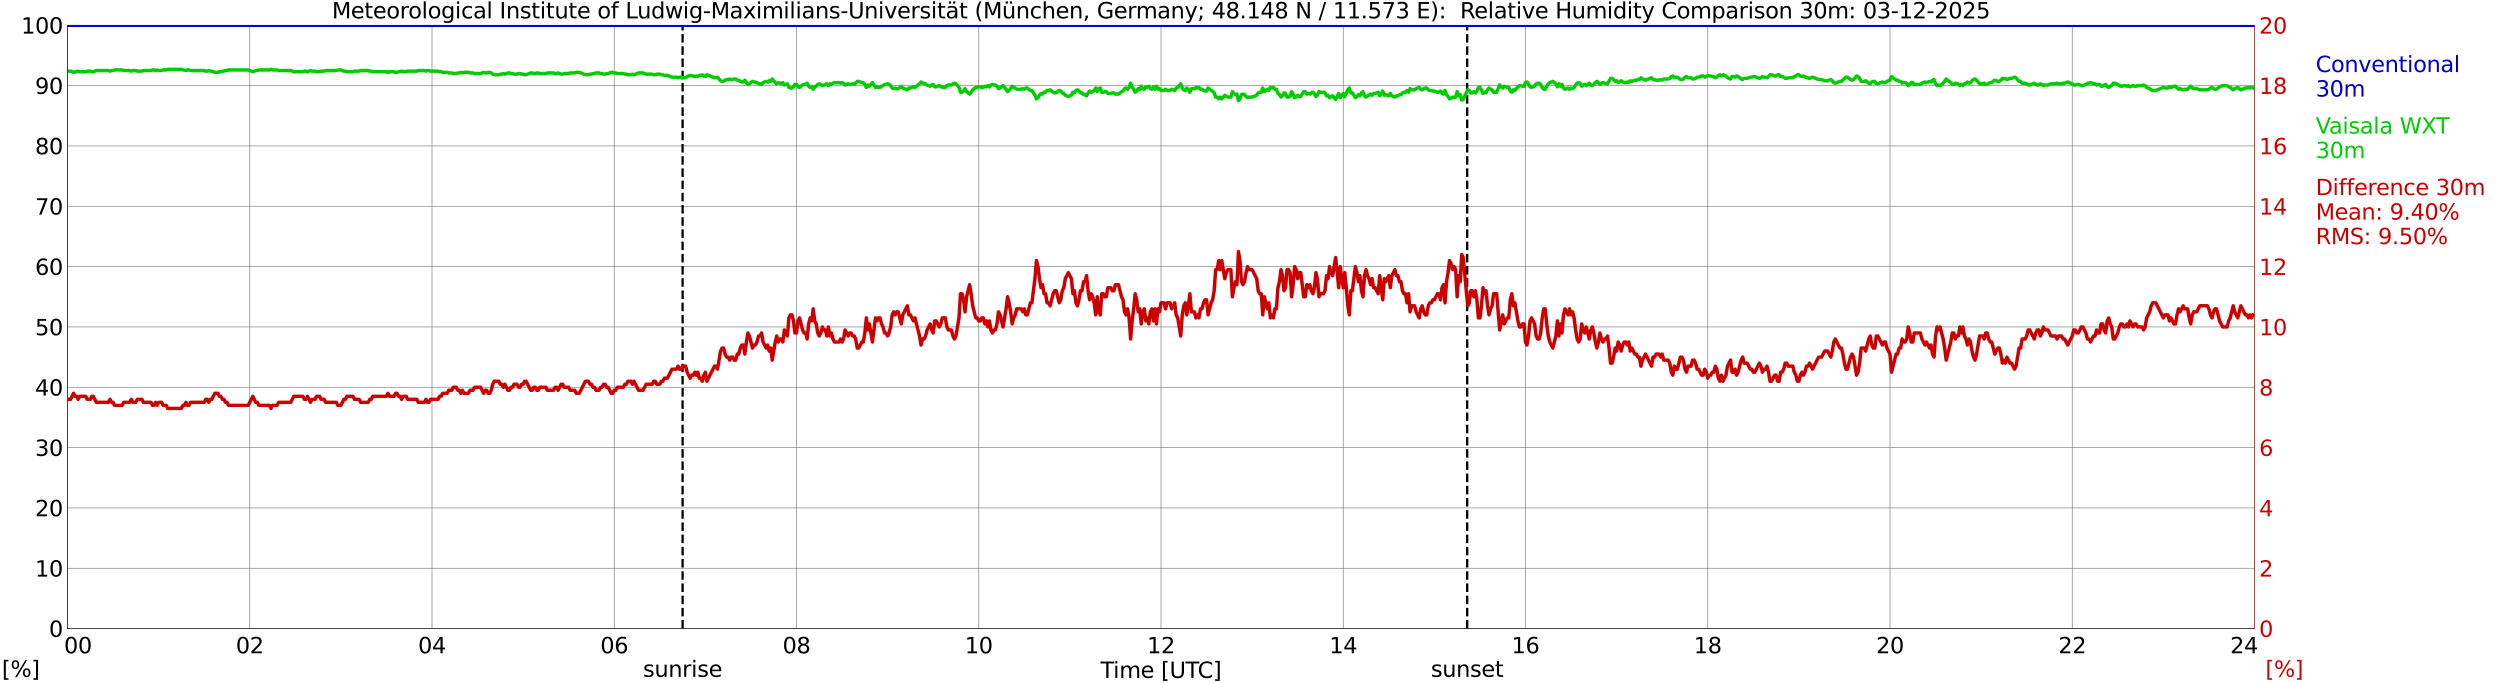<?xml version="1.0" encoding="utf-8" standalone="no"?>
<!DOCTYPE svg PUBLIC "-//W3C//DTD SVG 1.1//EN"
  "http://www.w3.org/Graphics/SVG/1.1/DTD/svg11.dtd">
<svg xmlns:xlink="http://www.w3.org/1999/xlink" width="1085.4pt" height="296.64pt" viewBox="0 0 1085.4 296.64" xmlns="http://www.w3.org/2000/svg" version="1.1">
 <defs>
  <style type="text/css">*{stroke-linejoin: round; stroke-linecap: butt}</style>
 </defs>
 <g id="figure_1">
  <g id="patch_1">
   <path d="M 0 296.64 
L 1085.4 296.64 
L 1085.4 0 
L 0 0 
z
" style="fill: #ffffff"/>
  </g>
  <g id="axes_1">
   <g id="patch_2">
    <path d="M 29.306 272.909 
L 978.814 272.909 
L 978.814 10.976 
L 29.306 10.976 
z
" style="fill: #ffffff"/>
   </g>
   <g id="patch_3">
    <path d="M 978.814 272.909 
L 978.814 272.909 
L 978.814 10.976 
L 978.814 10.976 
z
" clip-path="url(#p0698f18add)" style="fill: #d3d3d3; opacity: 0.25; stroke: #d3d3d3; stroke-linejoin: miter"/>
   </g>
   <g id="matplotlib.axis_1">
    <g id="xtick_1">
     <g id="line2d_1">
      <path d="M 29.306 272.909 
L 29.306 10.976 
" clip-path="url(#p0698f18add)" style="fill: none; stroke: #808080; stroke-width: 0.3; stroke-linecap: square"/>
     </g>
     <g id="line2d_2"/>
     <g id="text_1">
      <!--    00 -->
      <g transform="translate(18.733 283.627) scale(0.095 -0.095)">
       <defs>
        <path id="DejaVuSans-20" transform="scale(0.016)"/>
        <path id="DejaVuSans-30" d="M 2034 4250 
Q 1547 4250 1301 3770 
Q 1056 3291 1056 2328 
Q 1056 1369 1301 889 
Q 1547 409 2034 409 
Q 2525 409 2770 889 
Q 3016 1369 3016 2328 
Q 3016 3291 2770 3770 
Q 2525 4250 2034 4250 
z
M 2034 4750 
Q 2819 4750 3233 4129 
Q 3647 3509 3647 2328 
Q 3647 1150 3233 529 
Q 2819 -91 2034 -91 
Q 1250 -91 836 529 
Q 422 1150 422 2328 
Q 422 3509 836 4129 
Q 1250 4750 2034 4750 
z
" transform="scale(0.016)"/>
       </defs>
       <use xlink:href="#DejaVuSans-20"/>
       <use xlink:href="#DejaVuSans-20" transform="translate(31.787 0)"/>
       <use xlink:href="#DejaVuSans-20" transform="translate(63.574 0)"/>
       <use xlink:href="#DejaVuSans-30" transform="translate(95.361 0)"/>
       <use xlink:href="#DejaVuSans-30" transform="translate(158.984 0)"/>
      </g>
     </g>
    </g>
    <g id="xtick_2">
     <g id="line2d_3">
      <path d="M 108.431 272.909 
L 108.431 10.976 
" clip-path="url(#p0698f18add)" style="fill: none; stroke: #808080; stroke-width: 0.3; stroke-linecap: square"/>
     </g>
     <g id="line2d_4"/>
     <g id="text_2">
      <!-- 02 -->
      <g transform="translate(102.387 283.627) scale(0.095 -0.095)">
       <defs>
        <path id="DejaVuSans-32" d="M 1228 531 
L 3431 531 
L 3431 0 
L 469 0 
L 469 531 
Q 828 903 1448 1529 
Q 2069 2156 2228 2338 
Q 2531 2678 2651 2914 
Q 2772 3150 2772 3378 
Q 2772 3750 2511 3984 
Q 2250 4219 1831 4219 
Q 1534 4219 1204 4116 
Q 875 4013 500 3803 
L 500 4441 
Q 881 4594 1212 4672 
Q 1544 4750 1819 4750 
Q 2544 4750 2975 4387 
Q 3406 4025 3406 3419 
Q 3406 3131 3298 2873 
Q 3191 2616 2906 2266 
Q 2828 2175 2409 1742 
Q 1991 1309 1228 531 
z
" transform="scale(0.016)"/>
       </defs>
       <use xlink:href="#DejaVuSans-30"/>
       <use xlink:href="#DejaVuSans-32" transform="translate(63.623 0)"/>
      </g>
     </g>
    </g>
    <g id="xtick_3">
     <g id="line2d_5">
      <path d="M 187.557 272.909 
L 187.557 10.976 
" clip-path="url(#p0698f18add)" style="fill: none; stroke: #808080; stroke-width: 0.3; stroke-linecap: square"/>
     </g>
     <g id="line2d_6"/>
     <g id="text_3">
      <!-- 04 -->
      <g transform="translate(181.513 283.627) scale(0.095 -0.095)">
       <defs>
        <path id="DejaVuSans-34" d="M 2419 4116 
L 825 1625 
L 2419 1625 
L 2419 4116 
z
M 2253 4666 
L 3047 4666 
L 3047 1625 
L 3713 1625 
L 3713 1100 
L 3047 1100 
L 3047 0 
L 2419 0 
L 2419 1100 
L 313 1100 
L 313 1709 
L 2253 4666 
z
" transform="scale(0.016)"/>
       </defs>
       <use xlink:href="#DejaVuSans-30"/>
       <use xlink:href="#DejaVuSans-34" transform="translate(63.623 0)"/>
      </g>
     </g>
    </g>
    <g id="xtick_4">
     <g id="line2d_7">
      <path d="M 266.683 272.909 
L 266.683 10.976 
" clip-path="url(#p0698f18add)" style="fill: none; stroke: #808080; stroke-width: 0.3; stroke-linecap: square"/>
     </g>
     <g id="line2d_8"/>
     <g id="text_4">
      <!-- 06 -->
      <g transform="translate(260.638 283.627) scale(0.095 -0.095)">
       <defs>
        <path id="DejaVuSans-36" d="M 2113 2584 
Q 1688 2584 1439 2293 
Q 1191 2003 1191 1497 
Q 1191 994 1439 701 
Q 1688 409 2113 409 
Q 2538 409 2786 701 
Q 3034 994 3034 1497 
Q 3034 2003 2786 2293 
Q 2538 2584 2113 2584 
z
M 3366 4563 
L 3366 3988 
Q 3128 4100 2886 4159 
Q 2644 4219 2406 4219 
Q 1781 4219 1451 3797 
Q 1122 3375 1075 2522 
Q 1259 2794 1537 2939 
Q 1816 3084 2150 3084 
Q 2853 3084 3261 2657 
Q 3669 2231 3669 1497 
Q 3669 778 3244 343 
Q 2819 -91 2113 -91 
Q 1303 -91 875 529 
Q 447 1150 447 2328 
Q 447 3434 972 4092 
Q 1497 4750 2381 4750 
Q 2619 4750 2861 4703 
Q 3103 4656 3366 4563 
z
" transform="scale(0.016)"/>
       </defs>
       <use xlink:href="#DejaVuSans-30"/>
       <use xlink:href="#DejaVuSans-36" transform="translate(63.623 0)"/>
      </g>
     </g>
    </g>
    <g id="xtick_5">
     <g id="line2d_9">
      <path d="M 345.808 272.909 
L 345.808 10.976 
" clip-path="url(#p0698f18add)" style="fill: none; stroke: #808080; stroke-width: 0.3; stroke-linecap: square"/>
     </g>
     <g id="line2d_10"/>
     <g id="text_5">
      <!-- 08 -->
      <g transform="translate(339.764 283.627) scale(0.095 -0.095)">
       <defs>
        <path id="DejaVuSans-38" d="M 2034 2216 
Q 1584 2216 1326 1975 
Q 1069 1734 1069 1313 
Q 1069 891 1326 650 
Q 1584 409 2034 409 
Q 2484 409 2743 651 
Q 3003 894 3003 1313 
Q 3003 1734 2745 1975 
Q 2488 2216 2034 2216 
z
M 1403 2484 
Q 997 2584 770 2862 
Q 544 3141 544 3541 
Q 544 4100 942 4425 
Q 1341 4750 2034 4750 
Q 2731 4750 3128 4425 
Q 3525 4100 3525 3541 
Q 3525 3141 3298 2862 
Q 3072 2584 2669 2484 
Q 3125 2378 3379 2068 
Q 3634 1759 3634 1313 
Q 3634 634 3220 271 
Q 2806 -91 2034 -91 
Q 1263 -91 848 271 
Q 434 634 434 1313 
Q 434 1759 690 2068 
Q 947 2378 1403 2484 
z
M 1172 3481 
Q 1172 3119 1398 2916 
Q 1625 2713 2034 2713 
Q 2441 2713 2670 2916 
Q 2900 3119 2900 3481 
Q 2900 3844 2670 4047 
Q 2441 4250 2034 4250 
Q 1625 4250 1398 4047 
Q 1172 3844 1172 3481 
z
" transform="scale(0.016)"/>
       </defs>
       <use xlink:href="#DejaVuSans-30"/>
       <use xlink:href="#DejaVuSans-38" transform="translate(63.623 0)"/>
      </g>
     </g>
    </g>
    <g id="xtick_6">
     <g id="line2d_11">
      <path d="M 424.934 272.909 
L 424.934 10.976 
" clip-path="url(#p0698f18add)" style="fill: none; stroke: #808080; stroke-width: 0.3; stroke-linecap: square"/>
     </g>
     <g id="line2d_12"/>
     <g id="text_6">
      <!-- 10 -->
      <g transform="translate(418.89 283.627) scale(0.095 -0.095)">
       <defs>
        <path id="DejaVuSans-31" d="M 794 531 
L 1825 531 
L 1825 4091 
L 703 3866 
L 703 4441 
L 1819 4666 
L 2450 4666 
L 2450 531 
L 3481 531 
L 3481 0 
L 794 0 
L 794 531 
z
" transform="scale(0.016)"/>
       </defs>
       <use xlink:href="#DejaVuSans-31"/>
       <use xlink:href="#DejaVuSans-30" transform="translate(63.623 0)"/>
      </g>
     </g>
    </g>
    <g id="xtick_7">
     <g id="line2d_13">
      <path d="M 504.06 272.909 
L 504.06 10.976 
" clip-path="url(#p0698f18add)" style="fill: none; stroke: #808080; stroke-width: 0.3; stroke-linecap: square"/>
     </g>
     <g id="line2d_14"/>
     <g id="text_7">
      <!-- 12 -->
      <g transform="translate(498.015 283.627) scale(0.095 -0.095)">
       <use xlink:href="#DejaVuSans-31"/>
       <use xlink:href="#DejaVuSans-32" transform="translate(63.623 0)"/>
      </g>
     </g>
    </g>
    <g id="xtick_8">
     <g id="line2d_15">
      <path d="M 583.185 272.909 
L 583.185 10.976 
" clip-path="url(#p0698f18add)" style="fill: none; stroke: #808080; stroke-width: 0.3; stroke-linecap: square"/>
     </g>
     <g id="line2d_16"/>
     <g id="text_8">
      <!-- 14 -->
      <g transform="translate(577.141 283.627) scale(0.095 -0.095)">
       <use xlink:href="#DejaVuSans-31"/>
       <use xlink:href="#DejaVuSans-34" transform="translate(63.623 0)"/>
      </g>
     </g>
    </g>
    <g id="xtick_9">
     <g id="line2d_17">
      <path d="M 662.311 272.909 
L 662.311 10.976 
" clip-path="url(#p0698f18add)" style="fill: none; stroke: #808080; stroke-width: 0.3; stroke-linecap: square"/>
     </g>
     <g id="line2d_18"/>
     <g id="text_9">
      <!-- 16 -->
      <g transform="translate(656.267 283.627) scale(0.095 -0.095)">
       <use xlink:href="#DejaVuSans-31"/>
       <use xlink:href="#DejaVuSans-36" transform="translate(63.623 0)"/>
      </g>
     </g>
    </g>
    <g id="xtick_10">
     <g id="line2d_19">
      <path d="M 741.437 272.909 
L 741.437 10.976 
" clip-path="url(#p0698f18add)" style="fill: none; stroke: #808080; stroke-width: 0.3; stroke-linecap: square"/>
     </g>
     <g id="line2d_20"/>
     <g id="text_10">
      <!-- 18 -->
      <g transform="translate(735.392 283.627) scale(0.095 -0.095)">
       <use xlink:href="#DejaVuSans-31"/>
       <use xlink:href="#DejaVuSans-38" transform="translate(63.623 0)"/>
      </g>
     </g>
    </g>
    <g id="xtick_11">
     <g id="line2d_21">
      <path d="M 820.562 272.909 
L 820.562 10.976 
" clip-path="url(#p0698f18add)" style="fill: none; stroke: #808080; stroke-width: 0.3; stroke-linecap: square"/>
     </g>
     <g id="line2d_22"/>
     <g id="text_11">
      <!-- 20 -->
      <g transform="translate(814.518 283.627) scale(0.095 -0.095)">
       <use xlink:href="#DejaVuSans-32"/>
       <use xlink:href="#DejaVuSans-30" transform="translate(63.623 0)"/>
      </g>
     </g>
    </g>
    <g id="xtick_12">
     <g id="line2d_23">
      <path d="M 899.688 272.909 
L 899.688 10.976 
" clip-path="url(#p0698f18add)" style="fill: none; stroke: #808080; stroke-width: 0.3; stroke-linecap: square"/>
     </g>
     <g id="line2d_24"/>
     <g id="text_12">
      <!-- 22 -->
      <g transform="translate(893.644 283.627) scale(0.095 -0.095)">
       <use xlink:href="#DejaVuSans-32"/>
       <use xlink:href="#DejaVuSans-32" transform="translate(63.623 0)"/>
      </g>
     </g>
    </g>
    <g id="xtick_13">
     <g id="line2d_25">
      <path d="M 978.814 272.909 
L 978.814 10.976 
" clip-path="url(#p0698f18add)" style="fill: none; stroke: #808080; stroke-width: 0.3; stroke-linecap: square"/>
     </g>
     <g id="line2d_26"/>
     <g id="text_13">
      <!-- 24    -->
      <g transform="translate(968.241 283.627) scale(0.095 -0.095)">
       <use xlink:href="#DejaVuSans-32"/>
       <use xlink:href="#DejaVuSans-34" transform="translate(63.623 0)"/>
       <use xlink:href="#DejaVuSans-20" transform="translate(127.246 0)"/>
       <use xlink:href="#DejaVuSans-20" transform="translate(159.033 0)"/>
       <use xlink:href="#DejaVuSans-20" transform="translate(190.82 0)"/>
      </g>
     </g>
    </g>
    <g id="text_14">
     <!-- Time [UTC] -->
     <g transform="translate(477.806 294.322) scale(0.095 -0.095)">
      <defs>
       <path id="DejaVuSans-54" d="M -19 4666 
L 3928 4666 
L 3928 4134 
L 2272 4134 
L 2272 0 
L 1638 0 
L 1638 4134 
L -19 4134 
L -19 4666 
z
" transform="scale(0.016)"/>
       <path id="DejaVuSans-69" d="M 603 3500 
L 1178 3500 
L 1178 0 
L 603 0 
L 603 3500 
z
M 603 4863 
L 1178 4863 
L 1178 4134 
L 603 4134 
L 603 4863 
z
" transform="scale(0.016)"/>
       <path id="DejaVuSans-6d" d="M 3328 2828 
Q 3544 3216 3844 3400 
Q 4144 3584 4550 3584 
Q 5097 3584 5394 3201 
Q 5691 2819 5691 2113 
L 5691 0 
L 5113 0 
L 5113 2094 
Q 5113 2597 4934 2840 
Q 4756 3084 4391 3084 
Q 3944 3084 3684 2787 
Q 3425 2491 3425 1978 
L 3425 0 
L 2847 0 
L 2847 2094 
Q 2847 2600 2669 2842 
Q 2491 3084 2119 3084 
Q 1678 3084 1418 2786 
Q 1159 2488 1159 1978 
L 1159 0 
L 581 0 
L 581 3500 
L 1159 3500 
L 1159 2956 
Q 1356 3278 1631 3431 
Q 1906 3584 2284 3584 
Q 2666 3584 2933 3390 
Q 3200 3197 3328 2828 
z
" transform="scale(0.016)"/>
       <path id="DejaVuSans-65" d="M 3597 1894 
L 3597 1613 
L 953 1613 
Q 991 1019 1311 708 
Q 1631 397 2203 397 
Q 2534 397 2845 478 
Q 3156 559 3463 722 
L 3463 178 
Q 3153 47 2828 -22 
Q 2503 -91 2169 -91 
Q 1331 -91 842 396 
Q 353 884 353 1716 
Q 353 2575 817 3079 
Q 1281 3584 2069 3584 
Q 2775 3584 3186 3129 
Q 3597 2675 3597 1894 
z
M 3022 2063 
Q 3016 2534 2758 2815 
Q 2500 3097 2075 3097 
Q 1594 3097 1305 2825 
Q 1016 2553 972 2059 
L 3022 2063 
z
" transform="scale(0.016)"/>
       <path id="DejaVuSans-5b" d="M 550 4863 
L 1875 4863 
L 1875 4416 
L 1125 4416 
L 1125 -397 
L 1875 -397 
L 1875 -844 
L 550 -844 
L 550 4863 
z
" transform="scale(0.016)"/>
       <path id="DejaVuSans-55" d="M 556 4666 
L 1191 4666 
L 1191 1831 
Q 1191 1081 1462 751 
Q 1734 422 2344 422 
Q 2950 422 3222 751 
Q 3494 1081 3494 1831 
L 3494 4666 
L 4128 4666 
L 4128 1753 
Q 4128 841 3676 375 
Q 3225 -91 2344 -91 
Q 1459 -91 1007 375 
Q 556 841 556 1753 
L 556 4666 
z
" transform="scale(0.016)"/>
       <path id="DejaVuSans-43" d="M 4122 4306 
L 4122 3641 
Q 3803 3938 3442 4084 
Q 3081 4231 2675 4231 
Q 1875 4231 1450 3742 
Q 1025 3253 1025 2328 
Q 1025 1406 1450 917 
Q 1875 428 2675 428 
Q 3081 428 3442 575 
Q 3803 722 4122 1019 
L 4122 359 
Q 3791 134 3420 21 
Q 3050 -91 2638 -91 
Q 1578 -91 968 557 
Q 359 1206 359 2328 
Q 359 3453 968 4101 
Q 1578 4750 2638 4750 
Q 3056 4750 3426 4639 
Q 3797 4528 4122 4306 
z
" transform="scale(0.016)"/>
       <path id="DejaVuSans-5d" d="M 1947 4863 
L 1947 -844 
L 622 -844 
L 622 -397 
L 1369 -397 
L 1369 4416 
L 622 4416 
L 622 4863 
L 1947 4863 
z
" transform="scale(0.016)"/>
      </defs>
      <use xlink:href="#DejaVuSans-54"/>
      <use xlink:href="#DejaVuSans-69" transform="translate(57.959 0)"/>
      <use xlink:href="#DejaVuSans-6d" transform="translate(85.742 0)"/>
      <use xlink:href="#DejaVuSans-65" transform="translate(183.154 0)"/>
      <use xlink:href="#DejaVuSans-20" transform="translate(244.678 0)"/>
      <use xlink:href="#DejaVuSans-5b" transform="translate(276.465 0)"/>
      <use xlink:href="#DejaVuSans-55" transform="translate(315.479 0)"/>
      <use xlink:href="#DejaVuSans-54" transform="translate(388.672 0)"/>
      <use xlink:href="#DejaVuSans-43" transform="translate(443.881 0)"/>
      <use xlink:href="#DejaVuSans-5d" transform="translate(513.705 0)"/>
     </g>
    </g>
   </g>
   <g id="matplotlib.axis_2">
    <g id="ytick_1">
     <g id="line2d_27">
      <path d="M 29.306 272.909 
L 978.814 272.909 
" clip-path="url(#p0698f18add)" style="fill: none; stroke: #808080; stroke-width: 0.3; stroke-linecap: square"/>
     </g>
     <g id="line2d_28"/>
     <g id="text_15">
      <!-- 0 -->
      <g transform="translate(21.261 276.518) scale(0.095 -0.095)">
       <use xlink:href="#DejaVuSans-30"/>
      </g>
     </g>
    </g>
    <g id="ytick_2">
     <g id="line2d_29">
      <path d="M 29.306 246.715 
L 978.814 246.715 
" clip-path="url(#p0698f18add)" style="fill: none; stroke: #808080; stroke-width: 0.3; stroke-linecap: square"/>
     </g>
     <g id="line2d_30"/>
     <g id="text_16">
      <!-- 10 -->
      <g transform="translate(15.217 250.325) scale(0.095 -0.095)">
       <use xlink:href="#DejaVuSans-31"/>
       <use xlink:href="#DejaVuSans-30" transform="translate(63.623 0)"/>
      </g>
     </g>
    </g>
    <g id="ytick_3">
     <g id="line2d_31">
      <path d="M 29.306 220.522 
L 978.814 220.522 
" clip-path="url(#p0698f18add)" style="fill: none; stroke: #808080; stroke-width: 0.3; stroke-linecap: square"/>
     </g>
     <g id="line2d_32"/>
     <g id="text_17">
      <!-- 20 -->
      <g transform="translate(15.217 224.131) scale(0.095 -0.095)">
       <use xlink:href="#DejaVuSans-32"/>
       <use xlink:href="#DejaVuSans-30" transform="translate(63.623 0)"/>
      </g>
     </g>
    </g>
    <g id="ytick_4">
     <g id="line2d_33">
      <path d="M 29.306 194.329 
L 978.814 194.329 
" clip-path="url(#p0698f18add)" style="fill: none; stroke: #808080; stroke-width: 0.3; stroke-linecap: square"/>
     </g>
     <g id="line2d_34"/>
     <g id="text_18">
      <!-- 30 -->
      <g transform="translate(15.217 197.938) scale(0.095 -0.095)">
       <defs>
        <path id="DejaVuSans-33" d="M 2597 2516 
Q 3050 2419 3304 2112 
Q 3559 1806 3559 1356 
Q 3559 666 3084 287 
Q 2609 -91 1734 -91 
Q 1441 -91 1130 -33 
Q 819 25 488 141 
L 488 750 
Q 750 597 1062 519 
Q 1375 441 1716 441 
Q 2309 441 2620 675 
Q 2931 909 2931 1356 
Q 2931 1769 2642 2001 
Q 2353 2234 1838 2234 
L 1294 2234 
L 1294 2753 
L 1863 2753 
Q 2328 2753 2575 2939 
Q 2822 3125 2822 3475 
Q 2822 3834 2567 4026 
Q 2313 4219 1838 4219 
Q 1578 4219 1281 4162 
Q 984 4106 628 3988 
L 628 4550 
Q 988 4650 1302 4700 
Q 1616 4750 1894 4750 
Q 2613 4750 3031 4423 
Q 3450 4097 3450 3541 
Q 3450 3153 3228 2886 
Q 3006 2619 2597 2516 
z
" transform="scale(0.016)"/>
       </defs>
       <use xlink:href="#DejaVuSans-33"/>
       <use xlink:href="#DejaVuSans-30" transform="translate(63.623 0)"/>
      </g>
     </g>
    </g>
    <g id="ytick_5">
     <g id="line2d_35">
      <path d="M 29.306 168.136 
L 978.814 168.136 
" clip-path="url(#p0698f18add)" style="fill: none; stroke: #808080; stroke-width: 0.3; stroke-linecap: square"/>
     </g>
     <g id="line2d_36"/>
     <g id="text_19">
      <!-- 40 -->
      <g transform="translate(15.217 171.745) scale(0.095 -0.095)">
       <use xlink:href="#DejaVuSans-34"/>
       <use xlink:href="#DejaVuSans-30" transform="translate(63.623 0)"/>
      </g>
     </g>
    </g>
    <g id="ytick_6">
     <g id="line2d_37">
      <path d="M 29.306 141.942 
L 978.814 141.942 
" clip-path="url(#p0698f18add)" style="fill: none; stroke: #808080; stroke-width: 0.3; stroke-linecap: square"/>
     </g>
     <g id="line2d_38"/>
     <g id="text_20">
      <!-- 50 -->
      <g transform="translate(15.217 145.551) scale(0.095 -0.095)">
       <defs>
        <path id="DejaVuSans-35" d="M 691 4666 
L 3169 4666 
L 3169 4134 
L 1269 4134 
L 1269 2991 
Q 1406 3038 1543 3061 
Q 1681 3084 1819 3084 
Q 2600 3084 3056 2656 
Q 3513 2228 3513 1497 
Q 3513 744 3044 326 
Q 2575 -91 1722 -91 
Q 1428 -91 1123 -41 
Q 819 9 494 109 
L 494 744 
Q 775 591 1075 516 
Q 1375 441 1709 441 
Q 2250 441 2565 725 
Q 2881 1009 2881 1497 
Q 2881 1984 2565 2268 
Q 2250 2553 1709 2553 
Q 1456 2553 1204 2497 
Q 953 2441 691 2322 
L 691 4666 
z
" transform="scale(0.016)"/>
       </defs>
       <use xlink:href="#DejaVuSans-35"/>
       <use xlink:href="#DejaVuSans-30" transform="translate(63.623 0)"/>
      </g>
     </g>
    </g>
    <g id="ytick_7">
     <g id="line2d_39">
      <path d="M 29.306 115.749 
L 978.814 115.749 
" clip-path="url(#p0698f18add)" style="fill: none; stroke: #808080; stroke-width: 0.3; stroke-linecap: square"/>
     </g>
     <g id="line2d_40"/>
     <g id="text_21">
      <!-- 60 -->
      <g transform="translate(15.217 119.358) scale(0.095 -0.095)">
       <use xlink:href="#DejaVuSans-36"/>
       <use xlink:href="#DejaVuSans-30" transform="translate(63.623 0)"/>
      </g>
     </g>
    </g>
    <g id="ytick_8">
     <g id="line2d_41">
      <path d="M 29.306 89.556 
L 978.814 89.556 
" clip-path="url(#p0698f18add)" style="fill: none; stroke: #808080; stroke-width: 0.3; stroke-linecap: square"/>
     </g>
     <g id="line2d_42"/>
     <g id="text_22">
      <!-- 70 -->
      <g transform="translate(15.217 93.165) scale(0.095 -0.095)">
       <defs>
        <path id="DejaVuSans-37" d="M 525 4666 
L 3525 4666 
L 3525 4397 
L 1831 0 
L 1172 0 
L 2766 4134 
L 525 4134 
L 525 4666 
z
" transform="scale(0.016)"/>
       </defs>
       <use xlink:href="#DejaVuSans-37"/>
       <use xlink:href="#DejaVuSans-30" transform="translate(63.623 0)"/>
      </g>
     </g>
    </g>
    <g id="ytick_9">
     <g id="line2d_43">
      <path d="M 29.306 63.362 
L 978.814 63.362 
" clip-path="url(#p0698f18add)" style="fill: none; stroke: #808080; stroke-width: 0.3; stroke-linecap: square"/>
     </g>
     <g id="line2d_44"/>
     <g id="text_23">
      <!-- 80 -->
      <g transform="translate(15.217 66.972) scale(0.095 -0.095)">
       <use xlink:href="#DejaVuSans-38"/>
       <use xlink:href="#DejaVuSans-30" transform="translate(63.623 0)"/>
      </g>
     </g>
    </g>
    <g id="ytick_10">
     <g id="line2d_45">
      <path d="M 29.306 37.169 
L 978.814 37.169 
" clip-path="url(#p0698f18add)" style="fill: none; stroke: #808080; stroke-width: 0.3; stroke-linecap: square"/>
     </g>
     <g id="line2d_46"/>
     <g id="text_24">
      <!-- 90 -->
      <g transform="translate(15.217 40.778) scale(0.095 -0.095)">
       <defs>
        <path id="DejaVuSans-39" d="M 703 97 
L 703 672 
Q 941 559 1184 500 
Q 1428 441 1663 441 
Q 2288 441 2617 861 
Q 2947 1281 2994 2138 
Q 2813 1869 2534 1725 
Q 2256 1581 1919 1581 
Q 1219 1581 811 2004 
Q 403 2428 403 3163 
Q 403 3881 828 4315 
Q 1253 4750 1959 4750 
Q 2769 4750 3195 4129 
Q 3622 3509 3622 2328 
Q 3622 1225 3098 567 
Q 2575 -91 1691 -91 
Q 1453 -91 1209 -44 
Q 966 3 703 97 
z
M 1959 2075 
Q 2384 2075 2632 2365 
Q 2881 2656 2881 3163 
Q 2881 3666 2632 3958 
Q 2384 4250 1959 4250 
Q 1534 4250 1286 3958 
Q 1038 3666 1038 3163 
Q 1038 2656 1286 2365 
Q 1534 2075 1959 2075 
z
" transform="scale(0.016)"/>
       </defs>
       <use xlink:href="#DejaVuSans-39"/>
       <use xlink:href="#DejaVuSans-30" transform="translate(63.623 0)"/>
      </g>
     </g>
    </g>
    <g id="ytick_11">
     <g id="line2d_47">
      <path d="M 29.306 10.976 
L 978.814 10.976 
" clip-path="url(#p0698f18add)" style="fill: none; stroke: #808080; stroke-width: 0.3; stroke-linecap: square"/>
     </g>
     <g id="line2d_48"/>
     <g id="text_25">
      <!-- 100 -->
      <g transform="translate(9.173 14.585) scale(0.095 -0.095)">
       <use xlink:href="#DejaVuSans-31"/>
       <use xlink:href="#DejaVuSans-30" transform="translate(63.623 0)"/>
       <use xlink:href="#DejaVuSans-30" transform="translate(127.246 0)"/>
      </g>
     </g>
    </g>
   </g>
   <g id="line2d_49">
    <path d="M 296.355 272.909 
L 296.355 10.976 
" clip-path="url(#p0698f18add)" style="fill: none; stroke-dasharray: 3.7,1.6; stroke-dashoffset: 0; stroke: #000000"/>
   </g>
   <g id="line2d_50">
    <path d="M 636.991 272.909 
L 636.991 10.976 
" clip-path="url(#p0698f18add)" style="fill: none; stroke-dasharray: 3.7,1.6; stroke-dashoffset: 0; stroke: #000000"/>
   </g>
   <g id="line2d_51">
    <path d="M 29.306 10.976 
L 978.154 10.976 
L 978.154 10.976 
" clip-path="url(#p0698f18add)" style="fill: none; stroke: #0000cc; stroke-width: 1.5; stroke-linecap: square"/>
   </g>
   <g id="line2d_52">
    <path d="M 29.306 30.883 
L 30.625 30.883 
L 31.943 31.406 
L 32.603 31.145 
L 33.262 31.145 
L 33.921 30.883 
L 34.581 31.145 
L 37.218 31.145 
L 37.878 30.883 
L 39.197 30.883 
L 39.856 31.145 
L 40.515 31.145 
L 41.834 30.621 
L 47.109 30.621 
L 47.768 30.883 
L 48.428 30.621 
L 49.087 30.621 
L 49.747 30.359 
L 53.043 30.359 
L 53.703 30.621 
L 56.34 30.621 
L 57 30.883 
L 57.659 30.621 
L 58.978 30.621 
L 59.637 30.883 
L 61.615 30.883 
L 62.275 30.621 
L 65.572 30.621 
L 66.231 30.359 
L 66.89 30.359 
L 67.55 30.621 
L 68.209 30.359 
L 68.869 30.621 
L 70.187 30.621 
L 70.847 30.359 
L 72.166 30.359 
L 72.825 30.097 
L 78.759 30.097 
L 79.419 30.359 
L 80.078 30.359 
L 80.737 30.621 
L 81.397 30.359 
L 82.056 30.359 
L 82.716 30.621 
L 88.65 30.621 
L 89.309 30.883 
L 89.969 30.883 
L 90.628 30.621 
L 91.288 30.883 
L 91.947 30.883 
L 93.266 31.406 
L 94.584 31.406 
L 95.244 31.145 
L 95.903 31.145 
L 96.563 30.883 
L 97.222 30.883 
L 97.881 30.621 
L 98.541 30.621 
L 99.2 30.359 
L 107.772 30.359 
L 109.75 31.145 
L 111.069 30.621 
L 111.728 30.621 
L 112.388 30.359 
L 117.003 30.359 
L 117.663 30.097 
L 118.322 30.359 
L 120.3 30.359 
L 120.96 30.621 
L 126.235 30.621 
L 127.553 31.145 
L 131.51 31.145 
L 132.169 30.883 
L 132.829 30.883 
L 133.488 31.145 
L 134.807 30.621 
L 135.466 30.883 
L 136.785 30.883 
L 137.444 31.145 
L 138.763 31.145 
L 139.422 30.883 
L 140.741 30.883 
L 141.4 30.621 
L 146.016 30.621 
L 146.676 30.359 
L 147.994 30.359 
L 149.313 30.883 
L 149.972 30.883 
L 150.632 31.145 
L 153.269 31.145 
L 153.929 30.883 
L 155.907 30.883 
L 156.566 30.621 
L 159.863 30.621 
L 160.523 30.883 
L 161.182 30.883 
L 161.841 31.145 
L 167.776 31.145 
L 168.435 31.406 
L 169.094 31.145 
L 171.073 31.145 
L 171.732 31.406 
L 172.391 31.406 
L 173.051 31.145 
L 173.71 31.145 
L 174.37 30.883 
L 175.029 31.145 
L 176.348 31.145 
L 177.007 30.883 
L 180.963 30.883 
L 181.623 30.621 
L 184.26 30.621 
L 184.92 30.883 
L 185.579 30.621 
L 186.238 30.621 
L 186.898 30.883 
L 190.195 30.883 
L 190.854 31.145 
L 191.513 31.145 
L 192.173 31.406 
L 194.151 31.406 
L 194.81 31.668 
L 196.129 31.668 
L 196.788 31.93 
L 198.107 31.93 
L 198.767 31.668 
L 199.426 31.668 
L 200.085 31.406 
L 200.745 31.668 
L 201.404 31.406 
L 203.382 31.406 
L 204.042 31.668 
L 205.36 31.668 
L 206.02 31.93 
L 208.657 31.93 
L 209.976 31.406 
L 210.635 31.668 
L 211.295 31.668 
L 211.954 31.406 
L 212.614 31.406 
L 213.273 31.668 
L 213.932 32.192 
L 214.592 32.454 
L 216.57 32.454 
L 217.229 32.192 
L 217.889 32.192 
L 218.548 31.93 
L 219.207 32.192 
L 220.526 31.668 
L 221.186 31.668 
L 221.845 31.93 
L 222.504 31.93 
L 223.164 32.192 
L 224.482 32.192 
L 225.142 31.93 
L 225.801 31.93 
L 226.461 32.192 
L 227.12 32.192 
L 227.779 32.454 
L 228.439 32.454 
L 230.417 31.668 
L 231.076 31.668 
L 231.736 31.93 
L 232.395 31.93 
L 233.054 31.668 
L 233.714 31.668 
L 234.373 31.93 
L 237.011 31.93 
L 237.67 31.668 
L 240.308 31.668 
L 240.967 31.93 
L 241.626 31.93 
L 242.286 31.668 
L 243.604 32.192 
L 244.264 32.192 
L 244.923 31.93 
L 246.901 31.93 
L 247.561 31.668 
L 249.539 31.668 
L 250.198 31.406 
L 251.517 31.406 
L 254.155 32.454 
L 255.473 32.454 
L 256.133 32.192 
L 256.792 32.192 
L 257.451 31.93 
L 258.111 31.93 
L 258.77 31.668 
L 260.089 31.668 
L 260.748 31.93 
L 261.408 31.93 
L 262.067 32.192 
L 262.726 32.192 
L 263.386 31.93 
L 264.045 31.93 
L 265.364 31.406 
L 266.023 31.406 
L 266.683 31.668 
L 267.342 31.668 
L 268.002 31.93 
L 270.639 31.93 
L 271.298 32.192 
L 271.958 32.192 
L 272.617 32.454 
L 273.936 32.454 
L 274.595 32.192 
L 275.255 32.454 
L 277.233 31.668 
L 279.211 31.668 
L 280.53 32.192 
L 283.167 32.192 
L 283.827 32.454 
L 284.486 32.454 
L 285.145 32.192 
L 286.464 32.192 
L 287.124 32.454 
L 287.783 32.454 
L 288.442 32.716 
L 289.761 32.716 
L 291.739 33.502 
L 293.717 33.502 
L 294.377 33.764 
L 295.036 33.502 
L 295.696 33.502 
L 296.355 33.764 
L 297.674 33.764 
L 298.333 33.24 
L 299.652 32.716 
L 300.311 32.978 
L 300.971 32.978 
L 301.63 33.24 
L 302.289 32.978 
L 302.949 33.24 
L 303.608 32.716 
L 304.267 32.716 
L 304.927 32.454 
L 305.586 32.978 
L 306.246 33.24 
L 306.905 32.454 
L 310.202 33.764 
L 310.861 33.764 
L 311.521 33.502 
L 312.839 35.074 
L 313.499 35.335 
L 314.158 35.335 
L 314.818 34.812 
L 315.477 34.55 
L 316.136 34.55 
L 316.796 34.288 
L 317.455 34.55 
L 318.114 34.55 
L 318.774 34.288 
L 319.433 34.288 
L 320.093 34.812 
L 320.752 34.812 
L 321.411 35.335 
L 322.071 35.597 
L 322.73 35.597 
L 323.39 34.812 
L 324.049 35.859 
L 324.708 36.645 
L 325.368 36.383 
L 326.686 35.335 
L 327.346 35.597 
L 328.005 35.597 
L 328.665 35.859 
L 329.324 36.383 
L 329.983 36.383 
L 330.643 36.645 
L 331.302 35.859 
L 332.621 35.335 
L 333.28 35.597 
L 333.94 35.074 
L 334.599 35.335 
L 335.258 34.288 
L 336.577 35.859 
L 337.236 36.383 
L 337.896 35.859 
L 338.555 36.121 
L 339.215 36.121 
L 339.874 35.859 
L 340.533 36.907 
L 341.852 36.383 
L 342.512 37.955 
L 343.171 38.217 
L 343.83 38.217 
L 344.49 37.693 
L 345.149 36.645 
L 345.808 36.645 
L 346.468 37.693 
L 347.127 37.955 
L 348.446 36.907 
L 349.105 36.645 
L 349.765 36.645 
L 350.424 36.121 
L 351.083 37.431 
L 351.743 37.955 
L 352.402 37.693 
L 353.062 38.741 
L 353.721 37.693 
L 354.38 37.431 
L 355.04 36.645 
L 355.699 36.383 
L 356.359 36.645 
L 357.018 37.169 
L 357.677 36.907 
L 358.337 36.907 
L 358.996 36.383 
L 359.655 37.169 
L 360.315 36.383 
L 360.974 36.645 
L 361.634 36.121 
L 362.293 35.859 
L 364.271 35.859 
L 364.93 36.121 
L 365.59 35.859 
L 366.249 36.121 
L 366.909 36.907 
L 368.227 36.383 
L 368.887 36.645 
L 369.546 36.645 
L 370.206 36.383 
L 370.865 36.383 
L 371.524 36.121 
L 372.184 35.335 
L 372.843 35.335 
L 374.162 35.859 
L 374.821 35.859 
L 375.481 36.645 
L 376.14 37.955 
L 376.799 36.907 
L 377.459 37.431 
L 378.777 35.859 
L 380.096 37.955 
L 380.756 37.693 
L 381.415 37.955 
L 382.074 37.955 
L 382.734 37.431 
L 383.393 37.169 
L 384.053 36.645 
L 384.712 36.645 
L 385.371 36.383 
L 386.031 36.645 
L 386.69 37.169 
L 387.349 38.217 
L 388.009 38.479 
L 388.668 38.217 
L 389.328 38.479 
L 389.987 38.479 
L 391.306 37.431 
L 391.965 38.217 
L 393.943 39.003 
L 394.603 38.217 
L 395.262 38.217 
L 396.581 37.693 
L 397.24 37.955 
L 399.218 36.383 
L 399.878 35.597 
L 400.537 36.121 
L 401.196 36.121 
L 401.856 36.383 
L 402.515 36.907 
L 403.834 37.431 
L 404.493 36.907 
L 405.153 36.645 
L 405.812 37.693 
L 406.471 37.693 
L 407.79 37.169 
L 408.45 37.431 
L 409.109 37.955 
L 410.428 37.955 
L 411.087 37.169 
L 411.746 36.907 
L 413.065 36.907 
L 413.725 36.383 
L 414.384 36.121 
L 415.043 36.383 
L 416.362 37.955 
L 417.022 40.05 
L 417.681 40.05 
L 418.34 39.526 
L 419 38.479 
L 419.659 39.788 
L 420.978 40.836 
L 421.637 40.05 
L 422.297 39.003 
L 423.615 37.955 
L 424.275 37.955 
L 424.934 37.693 
L 425.593 37.693 
L 426.253 37.955 
L 426.912 37.955 
L 427.572 37.431 
L 428.231 37.693 
L 428.89 37.169 
L 429.55 37.693 
L 430.209 36.907 
L 430.869 36.645 
L 431.528 36.907 
L 432.187 36.907 
L 432.847 37.431 
L 433.506 38.479 
L 434.165 38.217 
L 435.484 37.169 
L 436.803 38.741 
L 437.462 39.788 
L 438.122 39.264 
L 438.781 38.479 
L 439.44 37.431 
L 440.1 37.955 
L 440.759 38.217 
L 441.419 38.741 
L 443.397 38.741 
L 444.056 38.479 
L 444.716 38.741 
L 445.375 38.217 
L 446.034 38.217 
L 447.353 39.264 
L 448.012 39.264 
L 449.331 41.36 
L 449.991 42.932 
L 450.65 42.408 
L 451.309 41.36 
L 451.969 40.574 
L 452.628 40.836 
L 453.287 40.05 
L 453.947 40.05 
L 454.606 39.264 
L 455.266 39.264 
L 455.925 39.003 
L 457.244 40.05 
L 457.903 40.312 
L 458.563 40.312 
L 459.881 39.264 
L 460.541 39.526 
L 461.2 40.312 
L 461.859 40.574 
L 462.519 41.36 
L 463.838 41.884 
L 465.156 41.36 
L 465.816 40.05 
L 466.475 40.312 
L 467.134 39.264 
L 467.794 39.003 
L 468.453 39.526 
L 469.113 40.312 
L 469.772 40.312 
L 470.431 41.098 
L 471.091 41.098 
L 471.75 41.622 
L 472.409 40.312 
L 473.069 39.526 
L 473.728 40.05 
L 474.388 39.788 
L 475.047 39.264 
L 475.706 38.217 
L 476.366 39.788 
L 477.025 38.479 
L 477.685 38.217 
L 478.344 40.05 
L 479.003 40.05 
L 479.663 39.788 
L 480.322 39.788 
L 480.981 40.574 
L 482.3 40.574 
L 482.96 40.312 
L 483.619 40.312 
L 484.278 40.836 
L 485.597 40.836 
L 486.916 39.788 
L 487.575 39.526 
L 488.235 38.479 
L 488.894 38.217 
L 489.553 38.741 
L 490.213 37.955 
L 490.872 36.121 
L 491.532 37.693 
L 492.191 38.741 
L 492.85 40.05 
L 493.51 39.526 
L 494.169 38.479 
L 494.828 38.741 
L 495.488 37.431 
L 496.147 38.479 
L 496.807 38.741 
L 497.466 37.693 
L 498.125 37.955 
L 498.785 37.431 
L 499.444 38.479 
L 500.103 38.741 
L 500.763 37.693 
L 501.422 38.741 
L 502.082 37.431 
L 502.741 38.741 
L 503.4 38.479 
L 504.06 39.264 
L 505.379 39.264 
L 506.038 38.741 
L 506.697 39.264 
L 508.016 39.264 
L 508.675 38.741 
L 509.994 39.264 
L 510.654 38.217 
L 511.313 37.955 
L 512.632 36.383 
L 513.291 38.217 
L 513.95 39.003 
L 514.61 39.264 
L 515.269 38.217 
L 515.929 39.003 
L 516.588 40.05 
L 517.247 38.479 
L 518.566 38.479 
L 519.226 37.955 
L 519.885 38.217 
L 520.544 37.955 
L 521.204 38.741 
L 521.863 38.741 
L 522.522 39.264 
L 523.182 39.526 
L 523.841 39.526 
L 524.501 38.217 
L 525.819 39.264 
L 526.479 39.526 
L 527.138 40.312 
L 527.797 42.146 
L 528.457 42.146 
L 529.116 42.932 
L 529.776 42.146 
L 530.435 42.932 
L 531.754 41.36 
L 532.413 41.884 
L 533.073 42.146 
L 534.391 42.146 
L 535.051 39.788 
L 535.71 40.574 
L 536.369 41.098 
L 537.029 40.836 
L 537.688 43.717 
L 538.348 42.932 
L 539.007 41.098 
L 539.666 40.836 
L 540.326 41.098 
L 540.985 41.884 
L 541.644 42.408 
L 542.304 42.146 
L 543.623 42.146 
L 545.601 41.36 
L 546.26 40.312 
L 546.919 40.05 
L 547.579 40.05 
L 548.238 38.217 
L 548.898 39.788 
L 550.216 38.741 
L 550.876 39.264 
L 551.535 37.955 
L 552.195 38.217 
L 552.854 37.955 
L 553.513 38.741 
L 554.173 38.741 
L 554.832 40.574 
L 555.491 41.098 
L 556.151 42.146 
L 556.81 41.622 
L 557.47 40.312 
L 558.129 40.574 
L 558.788 42.146 
L 559.448 42.146 
L 560.107 41.884 
L 560.766 39.788 
L 561.426 40.836 
L 562.085 42.408 
L 562.745 42.146 
L 563.404 41.36 
L 564.063 41.884 
L 564.723 41.884 
L 566.042 39.788 
L 566.701 39.788 
L 567.36 40.836 
L 568.02 40.574 
L 568.679 40.836 
L 569.338 40.312 
L 569.998 40.05 
L 570.657 40.574 
L 571.317 41.884 
L 571.976 41.36 
L 572.635 39.788 
L 573.295 40.05 
L 574.613 40.05 
L 575.273 40.312 
L 575.932 41.622 
L 576.592 41.36 
L 577.251 42.408 
L 577.91 41.884 
L 578.57 41.622 
L 579.889 43.193 
L 581.207 40.574 
L 581.867 42.408 
L 582.526 41.36 
L 583.185 40.574 
L 583.845 41.884 
L 584.504 40.574 
L 585.164 39.003 
L 585.823 38.217 
L 586.482 40.312 
L 587.142 40.312 
L 588.46 42.408 
L 589.12 41.884 
L 589.779 41.098 
L 590.439 41.622 
L 591.098 40.312 
L 591.757 39.788 
L 592.417 41.622 
L 593.076 42.146 
L 593.736 41.622 
L 594.395 41.36 
L 595.054 40.836 
L 595.714 41.36 
L 596.373 40.574 
L 597.032 40.574 
L 598.351 40.05 
L 599.011 41.622 
L 600.329 39.526 
L 600.989 41.36 
L 601.648 41.098 
L 602.967 41.622 
L 603.626 40.574 
L 604.286 41.622 
L 605.604 42.146 
L 606.264 41.622 
L 606.923 41.622 
L 607.582 41.098 
L 608.242 41.098 
L 608.901 40.312 
L 609.561 40.05 
L 610.22 40.05 
L 610.879 39.264 
L 611.539 40.05 
L 612.198 38.479 
L 612.858 39.003 
L 614.176 39.003 
L 614.836 38.479 
L 616.154 37.955 
L 616.814 38.741 
L 617.473 39.003 
L 618.133 38.479 
L 618.792 38.217 
L 619.451 38.217 
L 620.111 39.003 
L 620.77 39.264 
L 621.429 39.264 
L 622.089 39.526 
L 622.748 39.526 
L 624.067 40.05 
L 624.726 40.05 
L 625.386 39.526 
L 626.045 40.574 
L 626.705 40.836 
L 627.364 39.264 
L 628.023 41.098 
L 628.683 41.884 
L 629.342 42.932 
L 630.001 42.67 
L 630.661 42.146 
L 631.32 42.408 
L 631.98 42.146 
L 632.639 39.788 
L 633.298 41.622 
L 633.958 41.098 
L 634.617 43.455 
L 635.276 43.193 
L 636.595 40.312 
L 637.255 39.003 
L 637.914 39.264 
L 638.573 40.312 
L 639.233 40.312 
L 639.892 39.788 
L 640.552 40.312 
L 641.211 39.526 
L 641.87 37.955 
L 642.53 37.955 
L 643.189 39.003 
L 643.848 40.574 
L 644.508 40.05 
L 645.167 40.312 
L 645.827 39.003 
L 646.486 38.217 
L 647.145 38.741 
L 647.805 39.003 
L 648.464 40.05 
L 649.783 40.05 
L 651.102 36.907 
L 651.761 37.693 
L 652.42 38.217 
L 653.08 37.431 
L 654.399 37.955 
L 655.058 37.955 
L 655.717 39.526 
L 656.377 40.05 
L 657.036 39.003 
L 657.695 39.264 
L 659.014 37.693 
L 659.674 37.169 
L 660.333 37.169 
L 660.992 37.431 
L 661.652 37.431 
L 662.311 35.859 
L 662.97 35.597 
L 663.63 36.383 
L 664.289 37.693 
L 664.949 37.955 
L 666.267 37.431 
L 666.927 36.383 
L 667.586 36.121 
L 668.246 36.121 
L 668.905 36.645 
L 669.564 37.955 
L 670.224 38.741 
L 670.883 38.741 
L 671.542 37.431 
L 672.202 36.383 
L 672.861 35.859 
L 674.18 35.335 
L 675.499 36.383 
L 676.158 37.693 
L 676.817 36.383 
L 677.477 37.431 
L 678.136 36.645 
L 678.796 38.217 
L 679.455 38.741 
L 680.774 38.217 
L 681.433 38.741 
L 682.092 38.217 
L 682.752 38.479 
L 683.411 37.955 
L 684.071 36.907 
L 684.73 36.121 
L 685.389 35.859 
L 686.049 36.121 
L 686.708 37.431 
L 687.368 36.907 
L 688.027 36.645 
L 688.686 37.169 
L 690.005 36.121 
L 690.664 36.907 
L 691.324 37.169 
L 691.983 36.645 
L 692.643 35.859 
L 693.302 35.335 
L 693.961 35.859 
L 694.621 36.645 
L 695.28 36.121 
L 695.939 35.859 
L 696.599 36.121 
L 697.258 36.121 
L 697.918 36.383 
L 698.577 35.335 
L 699.236 34.026 
L 699.896 34.026 
L 700.555 34.55 
L 701.215 35.335 
L 701.874 35.074 
L 702.533 35.859 
L 703.193 35.597 
L 703.852 35.074 
L 704.511 35.597 
L 705.171 35.859 
L 705.83 35.859 
L 706.49 35.597 
L 707.149 35.859 
L 707.808 35.074 
L 708.468 35.335 
L 709.786 34.812 
L 710.446 34.812 
L 711.105 34.55 
L 711.765 34.55 
L 712.424 33.764 
L 713.083 34.288 
L 714.402 34.812 
L 717.04 33.764 
L 717.699 34.55 
L 718.358 34.55 
L 719.018 34.812 
L 720.337 34.812 
L 720.996 34.55 
L 721.655 34.812 
L 722.315 34.288 
L 724.293 34.288 
L 724.952 34.026 
L 725.612 33.24 
L 726.271 32.978 
L 726.93 33.764 
L 727.59 33.502 
L 728.249 33.502 
L 729.568 34.55 
L 730.227 34.55 
L 730.887 34.288 
L 731.546 33.502 
L 732.205 33.24 
L 732.865 33.764 
L 734.184 33.764 
L 734.843 34.288 
L 735.502 34.288 
L 736.162 34.026 
L 736.821 33.502 
L 737.48 33.502 
L 738.799 32.978 
L 739.459 32.978 
L 740.118 33.502 
L 740.777 33.24 
L 741.437 32.716 
L 742.096 32.978 
L 742.756 32.978 
L 743.415 33.24 
L 744.074 33.24 
L 744.734 33.764 
L 745.393 33.502 
L 746.052 32.716 
L 746.712 32.454 
L 747.371 32.978 
L 748.031 32.454 
L 749.349 32.978 
L 750.009 33.764 
L 751.327 34.288 
L 751.987 33.24 
L 752.646 33.24 
L 753.306 33.502 
L 753.965 32.978 
L 754.624 33.24 
L 755.943 34.288 
L 756.602 34.55 
L 757.262 34.026 
L 758.581 34.026 
L 759.899 33.502 
L 760.559 33.502 
L 761.218 33.24 
L 761.878 33.24 
L 763.856 34.026 
L 764.515 33.764 
L 765.174 33.24 
L 765.834 33.502 
L 766.493 33.502 
L 767.153 33.764 
L 767.812 33.24 
L 768.471 32.454 
L 769.131 32.454 
L 770.449 32.978 
L 771.109 32.978 
L 771.768 32.454 
L 772.428 32.454 
L 773.087 33.24 
L 773.746 33.24 
L 774.406 33.502 
L 775.065 34.026 
L 775.725 34.026 
L 776.384 33.764 
L 778.362 33.764 
L 779.021 33.24 
L 779.681 32.978 
L 780.34 32.454 
L 781 32.454 
L 781.659 32.978 
L 782.318 33.24 
L 782.978 32.978 
L 783.637 33.24 
L 784.296 33.764 
L 784.956 33.764 
L 785.615 34.026 
L 786.934 33.502 
L 789.572 34.55 
L 790.89 34.55 
L 792.209 35.074 
L 793.528 35.074 
L 794.847 34.55 
L 795.506 35.074 
L 796.165 35.859 
L 796.825 36.121 
L 798.803 35.335 
L 799.462 35.335 
L 800.122 34.812 
L 800.781 34.026 
L 801.44 33.502 
L 802.1 33.502 
L 803.419 34.55 
L 804.078 34.812 
L 804.737 34.55 
L 806.056 32.978 
L 806.715 33.24 
L 807.375 34.026 
L 808.034 35.335 
L 809.353 35.335 
L 810.012 35.074 
L 811.331 36.121 
L 811.99 36.383 
L 812.65 35.597 
L 813.309 35.335 
L 813.969 35.335 
L 814.628 36.383 
L 815.287 36.383 
L 817.265 35.597 
L 817.925 35.859 
L 818.584 35.859 
L 819.244 35.335 
L 820.562 34.812 
L 821.222 33.24 
L 823.2 34.812 
L 823.859 34.812 
L 824.519 35.335 
L 825.178 35.335 
L 825.837 36.121 
L 826.497 35.859 
L 827.156 35.859 
L 827.816 36.121 
L 828.475 37.169 
L 829.134 36.645 
L 829.794 35.859 
L 830.453 35.859 
L 831.112 36.645 
L 833.75 36.645 
L 834.409 36.121 
L 835.728 35.597 
L 836.388 35.859 
L 837.706 35.335 
L 838.366 35.597 
L 839.025 34.812 
L 839.684 34.55 
L 840.344 36.383 
L 841.003 37.169 
L 841.663 36.907 
L 842.322 37.169 
L 843.641 36.121 
L 844.3 35.335 
L 844.959 34.288 
L 846.938 35.859 
L 847.597 36.645 
L 848.256 36.645 
L 848.916 36.121 
L 849.575 36.383 
L 850.235 36.383 
L 850.894 37.169 
L 851.553 36.645 
L 852.213 37.169 
L 852.872 36.383 
L 853.531 36.121 
L 854.191 35.597 
L 854.85 36.121 
L 855.51 35.859 
L 856.169 35.074 
L 856.828 34.55 
L 857.488 34.288 
L 858.147 34.812 
L 859.466 36.383 
L 860.785 36.383 
L 861.444 36.121 
L 862.103 36.645 
L 862.763 36.645 
L 863.422 36.121 
L 864.082 35.859 
L 864.741 35.859 
L 866.06 34.812 
L 867.378 35.335 
L 868.038 35.335 
L 868.697 34.812 
L 869.357 34.026 
L 870.016 34.288 
L 870.675 34.026 
L 871.335 34.55 
L 872.653 34.026 
L 873.313 34.026 
L 874.632 33.502 
L 875.291 33.764 
L 876.61 35.335 
L 877.269 35.335 
L 877.929 36.121 
L 879.247 36.121 
L 879.907 36.383 
L 880.566 36.907 
L 881.225 36.907 
L 883.204 36.121 
L 883.863 36.645 
L 884.522 36.907 
L 885.182 36.907 
L 885.841 36.383 
L 886.5 36.645 
L 887.16 37.169 
L 887.819 36.907 
L 889.138 36.907 
L 890.457 36.383 
L 892.435 36.383 
L 893.094 36.121 
L 893.754 36.383 
L 895.072 36.383 
L 895.732 36.121 
L 896.391 36.121 
L 897.71 35.597 
L 899.688 36.383 
L 900.347 36.907 
L 901.007 36.907 
L 901.666 36.645 
L 902.326 36.645 
L 903.644 37.169 
L 904.304 37.169 
L 905.622 36.645 
L 906.282 36.121 
L 906.941 36.121 
L 907.601 35.859 
L 908.919 36.383 
L 909.579 36.383 
L 910.238 36.907 
L 910.898 36.645 
L 911.557 36.645 
L 912.216 37.431 
L 912.876 37.431 
L 913.535 36.907 
L 914.194 36.645 
L 914.854 37.693 
L 915.513 37.955 
L 916.173 37.431 
L 916.832 37.169 
L 917.491 36.121 
L 918.151 36.121 
L 919.469 36.645 
L 920.129 37.169 
L 920.788 37.431 
L 921.448 37.431 
L 922.107 37.169 
L 922.766 37.169 
L 923.426 37.431 
L 924.085 37.169 
L 924.745 37.693 
L 926.063 37.169 
L 926.723 37.431 
L 927.382 37.431 
L 928.041 37.169 
L 930.02 37.169 
L 930.679 36.907 
L 931.338 37.169 
L 931.998 37.955 
L 933.316 38.479 
L 933.976 39.003 
L 934.635 39.264 
L 935.954 39.264 
L 939.251 37.955 
L 939.91 38.217 
L 941.229 38.217 
L 941.888 37.693 
L 942.548 37.955 
L 943.867 37.431 
L 944.526 37.431 
L 945.185 38.217 
L 945.845 38.741 
L 946.504 38.479 
L 947.823 39.003 
L 948.482 38.741 
L 949.801 38.741 
L 950.46 37.955 
L 951.12 37.431 
L 951.779 38.217 
L 952.438 38.479 
L 953.757 38.479 
L 955.076 39.003 
L 958.373 39.003 
L 959.032 38.741 
L 959.692 38.217 
L 960.351 37.955 
L 961.01 38.479 
L 961.67 38.741 
L 962.329 38.741 
L 963.648 37.693 
L 964.967 37.169 
L 966.945 37.169 
L 967.604 37.693 
L 968.264 37.955 
L 969.582 39.003 
L 970.242 38.479 
L 971.561 37.955 
L 972.879 39.003 
L 974.857 38.217 
L 975.517 38.217 
L 976.176 37.955 
L 976.836 38.217 
L 977.495 37.955 
L 978.154 38.217 
L 978.154 38.217 
" clip-path="url(#p0698f18add)" style="fill: none; stroke: #00cc00; stroke-width: 1.5; stroke-linecap: square"/>
   </g>
   <g id="patch_4">
    <path d="M 29.306 272.909 
L 29.306 10.976 
" style="fill: none; stroke: #000000; stroke-width: 0.3; stroke-linejoin: miter; stroke-linecap: square"/>
   </g>
   <g id="patch_5">
    <path d="M 29.306 272.909 
L 978.814 272.909 
" style="fill: none; stroke: #000000; stroke-width: 0.3; stroke-linejoin: miter; stroke-linecap: square"/>
   </g>
   <g id="patch_6">
    <path d="M 29.306 10.976 
L 978.814 10.976 
" style="fill: none; stroke: #000000; stroke-width: 0.3; stroke-linejoin: miter; stroke-linecap: square"/>
   </g>
   <g id="text_26">
    <!-- sunrise -->
    <g transform="translate(279.19 293.863) scale(0.095 -0.095)">
     <defs>
      <path id="DejaVuSans-73" d="M 2834 3397 
L 2834 2853 
Q 2591 2978 2328 3040 
Q 2066 3103 1784 3103 
Q 1356 3103 1142 2972 
Q 928 2841 928 2578 
Q 928 2378 1081 2264 
Q 1234 2150 1697 2047 
L 1894 2003 
Q 2506 1872 2764 1633 
Q 3022 1394 3022 966 
Q 3022 478 2636 193 
Q 2250 -91 1575 -91 
Q 1294 -91 989 -36 
Q 684 19 347 128 
L 347 722 
Q 666 556 975 473 
Q 1284 391 1588 391 
Q 1994 391 2212 530 
Q 2431 669 2431 922 
Q 2431 1156 2273 1281 
Q 2116 1406 1581 1522 
L 1381 1569 
Q 847 1681 609 1914 
Q 372 2147 372 2553 
Q 372 3047 722 3315 
Q 1072 3584 1716 3584 
Q 2034 3584 2315 3537 
Q 2597 3491 2834 3397 
z
" transform="scale(0.016)"/>
      <path id="DejaVuSans-75" d="M 544 1381 
L 544 3500 
L 1119 3500 
L 1119 1403 
Q 1119 906 1312 657 
Q 1506 409 1894 409 
Q 2359 409 2629 706 
Q 2900 1003 2900 1516 
L 2900 3500 
L 3475 3500 
L 3475 0 
L 2900 0 
L 2900 538 
Q 2691 219 2414 64 
Q 2138 -91 1772 -91 
Q 1169 -91 856 284 
Q 544 659 544 1381 
z
M 1991 3584 
L 1991 3584 
z
" transform="scale(0.016)"/>
      <path id="DejaVuSans-6e" d="M 3513 2113 
L 3513 0 
L 2938 0 
L 2938 2094 
Q 2938 2591 2744 2837 
Q 2550 3084 2163 3084 
Q 1697 3084 1428 2787 
Q 1159 2491 1159 1978 
L 1159 0 
L 581 0 
L 581 3500 
L 1159 3500 
L 1159 2956 
Q 1366 3272 1645 3428 
Q 1925 3584 2291 3584 
Q 2894 3584 3203 3211 
Q 3513 2838 3513 2113 
z
" transform="scale(0.016)"/>
      <path id="DejaVuSans-72" d="M 2631 2963 
Q 2534 3019 2420 3045 
Q 2306 3072 2169 3072 
Q 1681 3072 1420 2755 
Q 1159 2438 1159 1844 
L 1159 0 
L 581 0 
L 581 3500 
L 1159 3500 
L 1159 2956 
Q 1341 3275 1631 3429 
Q 1922 3584 2338 3584 
Q 2397 3584 2469 3576 
Q 2541 3569 2628 3553 
L 2631 2963 
z
" transform="scale(0.016)"/>
     </defs>
     <use xlink:href="#DejaVuSans-73"/>
     <use xlink:href="#DejaVuSans-75" transform="translate(52.1 0)"/>
     <use xlink:href="#DejaVuSans-6e" transform="translate(115.479 0)"/>
     <use xlink:href="#DejaVuSans-72" transform="translate(178.857 0)"/>
     <use xlink:href="#DejaVuSans-69" transform="translate(219.971 0)"/>
     <use xlink:href="#DejaVuSans-73" transform="translate(247.754 0)"/>
     <use xlink:href="#DejaVuSans-65" transform="translate(299.854 0)"/>
    </g>
   </g>
   <g id="text_27">
    <!-- sunset -->
    <g transform="translate(621.236 293.863) scale(0.095 -0.095)">
     <defs>
      <path id="DejaVuSans-74" d="M 1172 4494 
L 1172 3500 
L 2356 3500 
L 2356 3053 
L 1172 3053 
L 1172 1153 
Q 1172 725 1289 603 
Q 1406 481 1766 481 
L 2356 481 
L 2356 0 
L 1766 0 
Q 1100 0 847 248 
Q 594 497 594 1153 
L 594 3053 
L 172 3053 
L 172 3500 
L 594 3500 
L 594 4494 
L 1172 4494 
z
" transform="scale(0.016)"/>
     </defs>
     <use xlink:href="#DejaVuSans-73"/>
     <use xlink:href="#DejaVuSans-75" transform="translate(52.1 0)"/>
     <use xlink:href="#DejaVuSans-6e" transform="translate(115.479 0)"/>
     <use xlink:href="#DejaVuSans-73" transform="translate(178.857 0)"/>
     <use xlink:href="#DejaVuSans-65" transform="translate(230.957 0)"/>
     <use xlink:href="#DejaVuSans-74" transform="translate(292.48 0)"/>
    </g>
   </g>
   <g id="text_28">
    <!-- [%] -->
    <g transform="translate(0.821 293.863) scale(0.095 -0.095)">
     <defs>
      <path id="DejaVuSans-25" d="M 4653 2053 
Q 4381 2053 4226 1822 
Q 4072 1591 4072 1178 
Q 4072 772 4226 539 
Q 4381 306 4653 306 
Q 4919 306 5073 539 
Q 5228 772 5228 1178 
Q 5228 1588 5073 1820 
Q 4919 2053 4653 2053 
z
M 4653 2450 
Q 5147 2450 5437 2106 
Q 5728 1763 5728 1178 
Q 5728 594 5436 251 
Q 5144 -91 4653 -91 
Q 4153 -91 3862 251 
Q 3572 594 3572 1178 
Q 3572 1766 3864 2108 
Q 4156 2450 4653 2450 
z
M 1428 4353 
Q 1159 4353 1004 4120 
Q 850 3888 850 3481 
Q 850 3069 1003 2837 
Q 1156 2606 1428 2606 
Q 1700 2606 1854 2837 
Q 2009 3069 2009 3481 
Q 2009 3884 1853 4118 
Q 1697 4353 1428 4353 
z
M 4250 4750 
L 4750 4750 
L 1831 -91 
L 1331 -91 
L 4250 4750 
z
M 1428 4750 
Q 1922 4750 2215 4408 
Q 2509 4066 2509 3481 
Q 2509 2891 2217 2550 
Q 1925 2209 1428 2209 
Q 931 2209 642 2551 
Q 353 2894 353 3481 
Q 353 4063 643 4406 
Q 934 4750 1428 4750 
z
" transform="scale(0.016)"/>
     </defs>
     <use xlink:href="#DejaVuSans-5b"/>
     <use xlink:href="#DejaVuSans-25" transform="translate(39.014 0)"/>
     <use xlink:href="#DejaVuSans-5d" transform="translate(134.033 0)"/>
    </g>
   </g>
   <g id="text_29">
    <!-- Conventional -->
    <g style="fill: #0000cc" transform="translate(1005.4 31.291) scale(0.095 -0.095)">
     <defs>
      <path id="DejaVuSans-6f" d="M 1959 3097 
Q 1497 3097 1228 2736 
Q 959 2375 959 1747 
Q 959 1119 1226 758 
Q 1494 397 1959 397 
Q 2419 397 2687 759 
Q 2956 1122 2956 1747 
Q 2956 2369 2687 2733 
Q 2419 3097 1959 3097 
z
M 1959 3584 
Q 2709 3584 3137 3096 
Q 3566 2609 3566 1747 
Q 3566 888 3137 398 
Q 2709 -91 1959 -91 
Q 1206 -91 779 398 
Q 353 888 353 1747 
Q 353 2609 779 3096 
Q 1206 3584 1959 3584 
z
" transform="scale(0.016)"/>
      <path id="DejaVuSans-76" d="M 191 3500 
L 800 3500 
L 1894 563 
L 2988 3500 
L 3597 3500 
L 2284 0 
L 1503 0 
L 191 3500 
z
" transform="scale(0.016)"/>
      <path id="DejaVuSans-61" d="M 2194 1759 
Q 1497 1759 1228 1600 
Q 959 1441 959 1056 
Q 959 750 1161 570 
Q 1363 391 1709 391 
Q 2188 391 2477 730 
Q 2766 1069 2766 1631 
L 2766 1759 
L 2194 1759 
z
M 3341 1997 
L 3341 0 
L 2766 0 
L 2766 531 
Q 2569 213 2275 61 
Q 1981 -91 1556 -91 
Q 1019 -91 701 211 
Q 384 513 384 1019 
Q 384 1609 779 1909 
Q 1175 2209 1959 2209 
L 2766 2209 
L 2766 2266 
Q 2766 2663 2505 2880 
Q 2244 3097 1772 3097 
Q 1472 3097 1187 3025 
Q 903 2953 641 2809 
L 641 3341 
Q 956 3463 1253 3523 
Q 1550 3584 1831 3584 
Q 2591 3584 2966 3190 
Q 3341 2797 3341 1997 
z
" transform="scale(0.016)"/>
      <path id="DejaVuSans-6c" d="M 603 4863 
L 1178 4863 
L 1178 0 
L 603 0 
L 603 4863 
z
" transform="scale(0.016)"/>
     </defs>
     <use xlink:href="#DejaVuSans-43"/>
     <use xlink:href="#DejaVuSans-6f" transform="translate(69.824 0)"/>
     <use xlink:href="#DejaVuSans-6e" transform="translate(131.006 0)"/>
     <use xlink:href="#DejaVuSans-76" transform="translate(194.385 0)"/>
     <use xlink:href="#DejaVuSans-65" transform="translate(253.564 0)"/>
     <use xlink:href="#DejaVuSans-6e" transform="translate(315.088 0)"/>
     <use xlink:href="#DejaVuSans-74" transform="translate(378.467 0)"/>
     <use xlink:href="#DejaVuSans-69" transform="translate(417.676 0)"/>
     <use xlink:href="#DejaVuSans-6f" transform="translate(445.459 0)"/>
     <use xlink:href="#DejaVuSans-6e" transform="translate(506.641 0)"/>
     <use xlink:href="#DejaVuSans-61" transform="translate(570.02 0)"/>
     <use xlink:href="#DejaVuSans-6c" transform="translate(631.299 0)"/>
    </g>
    <!-- 30m -->
    <g style="fill: #0000cc" transform="translate(1005.4 41.929) scale(0.095 -0.095)">
     <use xlink:href="#DejaVuSans-33"/>
     <use xlink:href="#DejaVuSans-30" transform="translate(63.623 0)"/>
     <use xlink:href="#DejaVuSans-6d" transform="translate(127.246 0)"/>
    </g>
   </g>
   <g id="text_30">
    <!-- Vaisala WXT -->
    <g style="fill: #00cc00" transform="translate(1005.4 58.008) scale(0.095 -0.095)">
     <defs>
      <path id="DejaVuSans-56" d="M 1831 0 
L 50 4666 
L 709 4666 
L 2188 738 
L 3669 4666 
L 4325 4666 
L 2547 0 
L 1831 0 
z
" transform="scale(0.016)"/>
      <path id="DejaVuSans-57" d="M 213 4666 
L 850 4666 
L 1831 722 
L 2809 4666 
L 3519 4666 
L 4500 722 
L 5478 4666 
L 6119 4666 
L 4947 0 
L 4153 0 
L 3169 4050 
L 2175 0 
L 1381 0 
L 213 4666 
z
" transform="scale(0.016)"/>
      <path id="DejaVuSans-58" d="M 403 4666 
L 1081 4666 
L 2241 2931 
L 3406 4666 
L 4084 4666 
L 2584 2425 
L 4184 0 
L 3506 0 
L 2194 1984 
L 872 0 
L 191 0 
L 1856 2491 
L 403 4666 
z
" transform="scale(0.016)"/>
     </defs>
     <use xlink:href="#DejaVuSans-56"/>
     <use xlink:href="#DejaVuSans-61" transform="translate(60.658 0)"/>
     <use xlink:href="#DejaVuSans-69" transform="translate(121.938 0)"/>
     <use xlink:href="#DejaVuSans-73" transform="translate(149.721 0)"/>
     <use xlink:href="#DejaVuSans-61" transform="translate(201.82 0)"/>
     <use xlink:href="#DejaVuSans-6c" transform="translate(263.1 0)"/>
     <use xlink:href="#DejaVuSans-61" transform="translate(290.883 0)"/>
     <use xlink:href="#DejaVuSans-20" transform="translate(352.162 0)"/>
     <use xlink:href="#DejaVuSans-57" transform="translate(383.949 0)"/>
     <use xlink:href="#DejaVuSans-58" transform="translate(482.826 0)"/>
     <use xlink:href="#DejaVuSans-54" transform="translate(549.582 0)"/>
    </g>
    <!-- 30m -->
    <g style="fill: #00cc00" transform="translate(1005.4 68.646) scale(0.095 -0.095)">
     <use xlink:href="#DejaVuSans-33"/>
     <use xlink:href="#DejaVuSans-30" transform="translate(63.623 0)"/>
     <use xlink:href="#DejaVuSans-6d" transform="translate(127.246 0)"/>
    </g>
   </g>
   <g id="text_31">
    <!-- Difference 30m -->
    <g style="fill: #cc0000" transform="translate(1005.4 84.725) scale(0.095 -0.095)">
     <defs>
      <path id="DejaVuSans-44" d="M 1259 4147 
L 1259 519 
L 2022 519 
Q 2988 519 3436 956 
Q 3884 1394 3884 2338 
Q 3884 3275 3436 3711 
Q 2988 4147 2022 4147 
L 1259 4147 
z
M 628 4666 
L 1925 4666 
Q 3281 4666 3915 4102 
Q 4550 3538 4550 2338 
Q 4550 1131 3912 565 
Q 3275 0 1925 0 
L 628 0 
L 628 4666 
z
" transform="scale(0.016)"/>
      <path id="DejaVuSans-66" d="M 2375 4863 
L 2375 4384 
L 1825 4384 
Q 1516 4384 1395 4259 
Q 1275 4134 1275 3809 
L 1275 3500 
L 2222 3500 
L 2222 3053 
L 1275 3053 
L 1275 0 
L 697 0 
L 697 3053 
L 147 3053 
L 147 3500 
L 697 3500 
L 697 3744 
Q 697 4328 969 4595 
Q 1241 4863 1831 4863 
L 2375 4863 
z
" transform="scale(0.016)"/>
      <path id="DejaVuSans-63" d="M 3122 3366 
L 3122 2828 
Q 2878 2963 2633 3030 
Q 2388 3097 2138 3097 
Q 1578 3097 1268 2742 
Q 959 2388 959 1747 
Q 959 1106 1268 751 
Q 1578 397 2138 397 
Q 2388 397 2633 464 
Q 2878 531 3122 666 
L 3122 134 
Q 2881 22 2623 -34 
Q 2366 -91 2075 -91 
Q 1284 -91 818 406 
Q 353 903 353 1747 
Q 353 2603 823 3093 
Q 1294 3584 2113 3584 
Q 2378 3584 2631 3529 
Q 2884 3475 3122 3366 
z
" transform="scale(0.016)"/>
     </defs>
     <use xlink:href="#DejaVuSans-44"/>
     <use xlink:href="#DejaVuSans-69" transform="translate(77.002 0)"/>
     <use xlink:href="#DejaVuSans-66" transform="translate(104.785 0)"/>
     <use xlink:href="#DejaVuSans-66" transform="translate(139.99 0)"/>
     <use xlink:href="#DejaVuSans-65" transform="translate(175.195 0)"/>
     <use xlink:href="#DejaVuSans-72" transform="translate(236.719 0)"/>
     <use xlink:href="#DejaVuSans-65" transform="translate(275.582 0)"/>
     <use xlink:href="#DejaVuSans-6e" transform="translate(337.105 0)"/>
     <use xlink:href="#DejaVuSans-63" transform="translate(400.484 0)"/>
     <use xlink:href="#DejaVuSans-65" transform="translate(455.465 0)"/>
     <use xlink:href="#DejaVuSans-20" transform="translate(516.988 0)"/>
     <use xlink:href="#DejaVuSans-33" transform="translate(548.775 0)"/>
     <use xlink:href="#DejaVuSans-30" transform="translate(612.398 0)"/>
     <use xlink:href="#DejaVuSans-6d" transform="translate(676.021 0)"/>
    </g>
    <!-- Mean: 9.40% -->
    <g style="fill: #cc0000" transform="translate(1005.4 95.363) scale(0.095 -0.095)">
     <defs>
      <path id="DejaVuSans-4d" d="M 628 4666 
L 1569 4666 
L 2759 1491 
L 3956 4666 
L 4897 4666 
L 4897 0 
L 4281 0 
L 4281 4097 
L 3078 897 
L 2444 897 
L 1241 4097 
L 1241 0 
L 628 0 
L 628 4666 
z
" transform="scale(0.016)"/>
      <path id="DejaVuSans-3a" d="M 750 794 
L 1409 794 
L 1409 0 
L 750 0 
L 750 794 
z
M 750 3309 
L 1409 3309 
L 1409 2516 
L 750 2516 
L 750 3309 
z
" transform="scale(0.016)"/>
      <path id="DejaVuSans-2e" d="M 684 794 
L 1344 794 
L 1344 0 
L 684 0 
L 684 794 
z
" transform="scale(0.016)"/>
     </defs>
     <use xlink:href="#DejaVuSans-4d"/>
     <use xlink:href="#DejaVuSans-65" transform="translate(86.279 0)"/>
     <use xlink:href="#DejaVuSans-61" transform="translate(147.803 0)"/>
     <use xlink:href="#DejaVuSans-6e" transform="translate(209.082 0)"/>
     <use xlink:href="#DejaVuSans-3a" transform="translate(272.461 0)"/>
     <use xlink:href="#DejaVuSans-20" transform="translate(306.152 0)"/>
     <use xlink:href="#DejaVuSans-39" transform="translate(337.939 0)"/>
     <use xlink:href="#DejaVuSans-2e" transform="translate(401.562 0)"/>
     <use xlink:href="#DejaVuSans-34" transform="translate(433.35 0)"/>
     <use xlink:href="#DejaVuSans-30" transform="translate(496.973 0)"/>
     <use xlink:href="#DejaVuSans-25" transform="translate(560.596 0)"/>
    </g>
    <!-- RMS: 9.50% -->
    <g style="fill: #cc0000" transform="translate(1005.4 106.001) scale(0.095 -0.095)">
     <defs>
      <path id="DejaVuSans-52" d="M 2841 2188 
Q 3044 2119 3236 1894 
Q 3428 1669 3622 1275 
L 4263 0 
L 3584 0 
L 2988 1197 
Q 2756 1666 2539 1819 
Q 2322 1972 1947 1972 
L 1259 1972 
L 1259 0 
L 628 0 
L 628 4666 
L 2053 4666 
Q 2853 4666 3247 4331 
Q 3641 3997 3641 3322 
Q 3641 2881 3436 2590 
Q 3231 2300 2841 2188 
z
M 1259 4147 
L 1259 2491 
L 2053 2491 
Q 2509 2491 2742 2702 
Q 2975 2913 2975 3322 
Q 2975 3731 2742 3939 
Q 2509 4147 2053 4147 
L 1259 4147 
z
" transform="scale(0.016)"/>
      <path id="DejaVuSans-53" d="M 3425 4513 
L 3425 3897 
Q 3066 4069 2747 4153 
Q 2428 4238 2131 4238 
Q 1616 4238 1336 4038 
Q 1056 3838 1056 3469 
Q 1056 3159 1242 3001 
Q 1428 2844 1947 2747 
L 2328 2669 
Q 3034 2534 3370 2195 
Q 3706 1856 3706 1288 
Q 3706 609 3251 259 
Q 2797 -91 1919 -91 
Q 1588 -91 1214 -16 
Q 841 59 441 206 
L 441 856 
Q 825 641 1194 531 
Q 1563 422 1919 422 
Q 2459 422 2753 634 
Q 3047 847 3047 1241 
Q 3047 1584 2836 1778 
Q 2625 1972 2144 2069 
L 1759 2144 
Q 1053 2284 737 2584 
Q 422 2884 422 3419 
Q 422 4038 858 4394 
Q 1294 4750 2059 4750 
Q 2388 4750 2728 4690 
Q 3069 4631 3425 4513 
z
" transform="scale(0.016)"/>
     </defs>
     <use xlink:href="#DejaVuSans-52"/>
     <use xlink:href="#DejaVuSans-4d" transform="translate(69.482 0)"/>
     <use xlink:href="#DejaVuSans-53" transform="translate(155.762 0)"/>
     <use xlink:href="#DejaVuSans-3a" transform="translate(219.238 0)"/>
     <use xlink:href="#DejaVuSans-20" transform="translate(252.93 0)"/>
     <use xlink:href="#DejaVuSans-39" transform="translate(284.717 0)"/>
     <use xlink:href="#DejaVuSans-2e" transform="translate(348.34 0)"/>
     <use xlink:href="#DejaVuSans-35" transform="translate(380.127 0)"/>
     <use xlink:href="#DejaVuSans-30" transform="translate(443.75 0)"/>
     <use xlink:href="#DejaVuSans-25" transform="translate(507.373 0)"/>
    </g>
   </g>
   <g id="text_32">
    <!-- Meteorological Institute of Ludwig-Maximilians-Universität (München, Germany; 48.148 N / 11.573 E):  Relative Humidity Comparison 30m: 03-12-2025 -->
    <g transform="translate(144.126 7.976) scale(0.095 -0.095)">
     <defs>
      <path id="DejaVuSans-67" d="M 2906 1791 
Q 2906 2416 2648 2759 
Q 2391 3103 1925 3103 
Q 1463 3103 1205 2759 
Q 947 2416 947 1791 
Q 947 1169 1205 825 
Q 1463 481 1925 481 
Q 2391 481 2648 825 
Q 2906 1169 2906 1791 
z
M 3481 434 
Q 3481 -459 3084 -895 
Q 2688 -1331 1869 -1331 
Q 1566 -1331 1297 -1286 
Q 1028 -1241 775 -1147 
L 775 -588 
Q 1028 -725 1275 -790 
Q 1522 -856 1778 -856 
Q 2344 -856 2625 -561 
Q 2906 -266 2906 331 
L 2906 616 
Q 2728 306 2450 153 
Q 2172 0 1784 0 
Q 1141 0 747 490 
Q 353 981 353 1791 
Q 353 2603 747 3093 
Q 1141 3584 1784 3584 
Q 2172 3584 2450 3431 
Q 2728 3278 2906 2969 
L 2906 3500 
L 3481 3500 
L 3481 434 
z
" transform="scale(0.016)"/>
      <path id="DejaVuSans-49" d="M 628 4666 
L 1259 4666 
L 1259 0 
L 628 0 
L 628 4666 
z
" transform="scale(0.016)"/>
      <path id="DejaVuSans-4c" d="M 628 4666 
L 1259 4666 
L 1259 531 
L 3531 531 
L 3531 0 
L 628 0 
L 628 4666 
z
" transform="scale(0.016)"/>
      <path id="DejaVuSans-64" d="M 2906 2969 
L 2906 4863 
L 3481 4863 
L 3481 0 
L 2906 0 
L 2906 525 
Q 2725 213 2448 61 
Q 2172 -91 1784 -91 
Q 1150 -91 751 415 
Q 353 922 353 1747 
Q 353 2572 751 3078 
Q 1150 3584 1784 3584 
Q 2172 3584 2448 3432 
Q 2725 3281 2906 2969 
z
M 947 1747 
Q 947 1113 1208 752 
Q 1469 391 1925 391 
Q 2381 391 2643 752 
Q 2906 1113 2906 1747 
Q 2906 2381 2643 2742 
Q 2381 3103 1925 3103 
Q 1469 3103 1208 2742 
Q 947 2381 947 1747 
z
" transform="scale(0.016)"/>
      <path id="DejaVuSans-77" d="M 269 3500 
L 844 3500 
L 1563 769 
L 2278 3500 
L 2956 3500 
L 3675 769 
L 4391 3500 
L 4966 3500 
L 4050 0 
L 3372 0 
L 2619 2869 
L 1863 0 
L 1184 0 
L 269 3500 
z
" transform="scale(0.016)"/>
      <path id="DejaVuSans-2d" d="M 313 2009 
L 1997 2009 
L 1997 1497 
L 313 1497 
L 313 2009 
z
" transform="scale(0.016)"/>
      <path id="DejaVuSans-78" d="M 3513 3500 
L 2247 1797 
L 3578 0 
L 2900 0 
L 1881 1375 
L 863 0 
L 184 0 
L 1544 1831 
L 300 3500 
L 978 3500 
L 1906 2253 
L 2834 3500 
L 3513 3500 
z
" transform="scale(0.016)"/>
      <path id="DejaVuSans-e4" d="M 2194 1759 
Q 1497 1759 1228 1600 
Q 959 1441 959 1056 
Q 959 750 1161 570 
Q 1363 391 1709 391 
Q 2188 391 2477 730 
Q 2766 1069 2766 1631 
L 2766 1759 
L 2194 1759 
z
M 3341 1997 
L 3341 0 
L 2766 0 
L 2766 531 
Q 2569 213 2275 61 
Q 1981 -91 1556 -91 
Q 1019 -91 701 211 
Q 384 513 384 1019 
Q 384 1609 779 1909 
Q 1175 2209 1959 2209 
L 2766 2209 
L 2766 2266 
Q 2766 2663 2505 2880 
Q 2244 3097 1772 3097 
Q 1472 3097 1187 3025 
Q 903 2953 641 2809 
L 641 3341 
Q 956 3463 1253 3523 
Q 1550 3584 1831 3584 
Q 2591 3584 2966 3190 
Q 3341 2797 3341 1997 
z
M 2150 4850 
L 2784 4850 
L 2784 4219 
L 2150 4219 
L 2150 4850 
z
M 928 4850 
L 1562 4850 
L 1562 4219 
L 928 4219 
L 928 4850 
z
" transform="scale(0.016)"/>
      <path id="DejaVuSans-28" d="M 1984 4856 
Q 1566 4138 1362 3434 
Q 1159 2731 1159 2009 
Q 1159 1288 1364 580 
Q 1569 -128 1984 -844 
L 1484 -844 
Q 1016 -109 783 600 
Q 550 1309 550 2009 
Q 550 2706 781 3412 
Q 1013 4119 1484 4856 
L 1984 4856 
z
" transform="scale(0.016)"/>
      <path id="DejaVuSans-fc" d="M 544 1381 
L 544 3500 
L 1119 3500 
L 1119 1403 
Q 1119 906 1312 657 
Q 1506 409 1894 409 
Q 2359 409 2629 706 
Q 2900 1003 2900 1516 
L 2900 3500 
L 3475 3500 
L 3475 0 
L 2900 0 
L 2900 538 
Q 2691 219 2414 64 
Q 2138 -91 1772 -91 
Q 1169 -91 856 284 
Q 544 659 544 1381 
z
M 1991 3584 
L 1991 3584 
z
M 2278 4850 
L 2912 4850 
L 2912 4219 
L 2278 4219 
L 2278 4850 
z
M 1056 4850 
L 1690 4850 
L 1690 4219 
L 1056 4219 
L 1056 4850 
z
" transform="scale(0.016)"/>
      <path id="DejaVuSans-68" d="M 3513 2113 
L 3513 0 
L 2938 0 
L 2938 2094 
Q 2938 2591 2744 2837 
Q 2550 3084 2163 3084 
Q 1697 3084 1428 2787 
Q 1159 2491 1159 1978 
L 1159 0 
L 581 0 
L 581 4863 
L 1159 4863 
L 1159 2956 
Q 1366 3272 1645 3428 
Q 1925 3584 2291 3584 
Q 2894 3584 3203 3211 
Q 3513 2838 3513 2113 
z
" transform="scale(0.016)"/>
      <path id="DejaVuSans-2c" d="M 750 794 
L 1409 794 
L 1409 256 
L 897 -744 
L 494 -744 
L 750 256 
L 750 794 
z
" transform="scale(0.016)"/>
      <path id="DejaVuSans-47" d="M 3809 666 
L 3809 1919 
L 2778 1919 
L 2778 2438 
L 4434 2438 
L 4434 434 
Q 4069 175 3628 42 
Q 3188 -91 2688 -91 
Q 1594 -91 976 548 
Q 359 1188 359 2328 
Q 359 3472 976 4111 
Q 1594 4750 2688 4750 
Q 3144 4750 3555 4637 
Q 3966 4525 4313 4306 
L 4313 3634 
Q 3963 3931 3569 4081 
Q 3175 4231 2741 4231 
Q 1884 4231 1454 3753 
Q 1025 3275 1025 2328 
Q 1025 1384 1454 906 
Q 1884 428 2741 428 
Q 3075 428 3337 486 
Q 3600 544 3809 666 
z
" transform="scale(0.016)"/>
      <path id="DejaVuSans-79" d="M 2059 -325 
Q 1816 -950 1584 -1140 
Q 1353 -1331 966 -1331 
L 506 -1331 
L 506 -850 
L 844 -850 
Q 1081 -850 1212 -737 
Q 1344 -625 1503 -206 
L 1606 56 
L 191 3500 
L 800 3500 
L 1894 763 
L 2988 3500 
L 3597 3500 
L 2059 -325 
z
" transform="scale(0.016)"/>
      <path id="DejaVuSans-3b" d="M 750 3309 
L 1409 3309 
L 1409 2516 
L 750 2516 
L 750 3309 
z
M 750 794 
L 1409 794 
L 1409 256 
L 897 -744 
L 494 -744 
L 750 256 
L 750 794 
z
" transform="scale(0.016)"/>
      <path id="DejaVuSans-4e" d="M 628 4666 
L 1478 4666 
L 3547 763 
L 3547 4666 
L 4159 4666 
L 4159 0 
L 3309 0 
L 1241 3903 
L 1241 0 
L 628 0 
L 628 4666 
z
" transform="scale(0.016)"/>
      <path id="DejaVuSans-2f" d="M 1625 4666 
L 2156 4666 
L 531 -594 
L 0 -594 
L 1625 4666 
z
" transform="scale(0.016)"/>
      <path id="DejaVuSans-45" d="M 628 4666 
L 3578 4666 
L 3578 4134 
L 1259 4134 
L 1259 2753 
L 3481 2753 
L 3481 2222 
L 1259 2222 
L 1259 531 
L 3634 531 
L 3634 0 
L 628 0 
L 628 4666 
z
" transform="scale(0.016)"/>
      <path id="DejaVuSans-29" d="M 513 4856 
L 1013 4856 
Q 1481 4119 1714 3412 
Q 1947 2706 1947 2009 
Q 1947 1309 1714 600 
Q 1481 -109 1013 -844 
L 513 -844 
Q 928 -128 1133 580 
Q 1338 1288 1338 2009 
Q 1338 2731 1133 3434 
Q 928 4138 513 4856 
z
" transform="scale(0.016)"/>
      <path id="DejaVuSans-48" d="M 628 4666 
L 1259 4666 
L 1259 2753 
L 3553 2753 
L 3553 4666 
L 4184 4666 
L 4184 0 
L 3553 0 
L 3553 2222 
L 1259 2222 
L 1259 0 
L 628 0 
L 628 4666 
z
" transform="scale(0.016)"/>
      <path id="DejaVuSans-70" d="M 1159 525 
L 1159 -1331 
L 581 -1331 
L 581 3500 
L 1159 3500 
L 1159 2969 
Q 1341 3281 1617 3432 
Q 1894 3584 2278 3584 
Q 2916 3584 3314 3078 
Q 3713 2572 3713 1747 
Q 3713 922 3314 415 
Q 2916 -91 2278 -91 
Q 1894 -91 1617 61 
Q 1341 213 1159 525 
z
M 3116 1747 
Q 3116 2381 2855 2742 
Q 2594 3103 2138 3103 
Q 1681 3103 1420 2742 
Q 1159 2381 1159 1747 
Q 1159 1113 1420 752 
Q 1681 391 2138 391 
Q 2594 391 2855 752 
Q 3116 1113 3116 1747 
z
" transform="scale(0.016)"/>
     </defs>
     <use xlink:href="#DejaVuSans-4d"/>
     <use xlink:href="#DejaVuSans-65" transform="translate(86.279 0)"/>
     <use xlink:href="#DejaVuSans-74" transform="translate(147.803 0)"/>
     <use xlink:href="#DejaVuSans-65" transform="translate(187.012 0)"/>
     <use xlink:href="#DejaVuSans-6f" transform="translate(248.535 0)"/>
     <use xlink:href="#DejaVuSans-72" transform="translate(309.717 0)"/>
     <use xlink:href="#DejaVuSans-6f" transform="translate(348.58 0)"/>
     <use xlink:href="#DejaVuSans-6c" transform="translate(409.762 0)"/>
     <use xlink:href="#DejaVuSans-6f" transform="translate(437.545 0)"/>
     <use xlink:href="#DejaVuSans-67" transform="translate(498.727 0)"/>
     <use xlink:href="#DejaVuSans-69" transform="translate(562.203 0)"/>
     <use xlink:href="#DejaVuSans-63" transform="translate(589.986 0)"/>
     <use xlink:href="#DejaVuSans-61" transform="translate(644.967 0)"/>
     <use xlink:href="#DejaVuSans-6c" transform="translate(706.246 0)"/>
     <use xlink:href="#DejaVuSans-20" transform="translate(734.029 0)"/>
     <use xlink:href="#DejaVuSans-49" transform="translate(765.816 0)"/>
     <use xlink:href="#DejaVuSans-6e" transform="translate(795.309 0)"/>
     <use xlink:href="#DejaVuSans-73" transform="translate(858.688 0)"/>
     <use xlink:href="#DejaVuSans-74" transform="translate(910.787 0)"/>
     <use xlink:href="#DejaVuSans-69" transform="translate(949.996 0)"/>
     <use xlink:href="#DejaVuSans-74" transform="translate(977.779 0)"/>
     <use xlink:href="#DejaVuSans-75" transform="translate(1016.988 0)"/>
     <use xlink:href="#DejaVuSans-74" transform="translate(1080.367 0)"/>
     <use xlink:href="#DejaVuSans-65" transform="translate(1119.576 0)"/>
     <use xlink:href="#DejaVuSans-20" transform="translate(1181.1 0)"/>
     <use xlink:href="#DejaVuSans-6f" transform="translate(1212.887 0)"/>
     <use xlink:href="#DejaVuSans-66" transform="translate(1274.068 0)"/>
     <use xlink:href="#DejaVuSans-20" transform="translate(1309.273 0)"/>
     <use xlink:href="#DejaVuSans-4c" transform="translate(1341.061 0)"/>
     <use xlink:href="#DejaVuSans-75" transform="translate(1395.023 0)"/>
     <use xlink:href="#DejaVuSans-64" transform="translate(1458.402 0)"/>
     <use xlink:href="#DejaVuSans-77" transform="translate(1521.879 0)"/>
     <use xlink:href="#DejaVuSans-69" transform="translate(1603.666 0)"/>
     <use xlink:href="#DejaVuSans-67" transform="translate(1631.449 0)"/>
     <use xlink:href="#DejaVuSans-2d" transform="translate(1694.926 0)"/>
     <use xlink:href="#DejaVuSans-4d" transform="translate(1731.01 0)"/>
     <use xlink:href="#DejaVuSans-61" transform="translate(1817.289 0)"/>
     <use xlink:href="#DejaVuSans-78" transform="translate(1878.568 0)"/>
     <use xlink:href="#DejaVuSans-69" transform="translate(1937.748 0)"/>
     <use xlink:href="#DejaVuSans-6d" transform="translate(1965.531 0)"/>
     <use xlink:href="#DejaVuSans-69" transform="translate(2062.943 0)"/>
     <use xlink:href="#DejaVuSans-6c" transform="translate(2090.727 0)"/>
     <use xlink:href="#DejaVuSans-69" transform="translate(2118.51 0)"/>
     <use xlink:href="#DejaVuSans-61" transform="translate(2146.293 0)"/>
     <use xlink:href="#DejaVuSans-6e" transform="translate(2207.572 0)"/>
     <use xlink:href="#DejaVuSans-73" transform="translate(2270.951 0)"/>
     <use xlink:href="#DejaVuSans-2d" transform="translate(2323.051 0)"/>
     <use xlink:href="#DejaVuSans-55" transform="translate(2359.135 0)"/>
     <use xlink:href="#DejaVuSans-6e" transform="translate(2432.328 0)"/>
     <use xlink:href="#DejaVuSans-69" transform="translate(2495.707 0)"/>
     <use xlink:href="#DejaVuSans-76" transform="translate(2523.49 0)"/>
     <use xlink:href="#DejaVuSans-65" transform="translate(2582.67 0)"/>
     <use xlink:href="#DejaVuSans-72" transform="translate(2644.193 0)"/>
     <use xlink:href="#DejaVuSans-73" transform="translate(2685.307 0)"/>
     <use xlink:href="#DejaVuSans-69" transform="translate(2737.406 0)"/>
     <use xlink:href="#DejaVuSans-74" transform="translate(2765.189 0)"/>
     <use xlink:href="#DejaVuSans-e4" transform="translate(2804.398 0)"/>
     <use xlink:href="#DejaVuSans-74" transform="translate(2865.678 0)"/>
     <use xlink:href="#DejaVuSans-20" transform="translate(2904.887 0)"/>
     <use xlink:href="#DejaVuSans-28" transform="translate(2936.674 0)"/>
     <use xlink:href="#DejaVuSans-4d" transform="translate(2975.688 0)"/>
     <use xlink:href="#DejaVuSans-fc" transform="translate(3061.967 0)"/>
     <use xlink:href="#DejaVuSans-6e" transform="translate(3125.346 0)"/>
     <use xlink:href="#DejaVuSans-63" transform="translate(3188.725 0)"/>
     <use xlink:href="#DejaVuSans-68" transform="translate(3243.705 0)"/>
     <use xlink:href="#DejaVuSans-65" transform="translate(3307.084 0)"/>
     <use xlink:href="#DejaVuSans-6e" transform="translate(3368.607 0)"/>
     <use xlink:href="#DejaVuSans-2c" transform="translate(3431.986 0)"/>
     <use xlink:href="#DejaVuSans-20" transform="translate(3463.773 0)"/>
     <use xlink:href="#DejaVuSans-47" transform="translate(3495.561 0)"/>
     <use xlink:href="#DejaVuSans-65" transform="translate(3573.051 0)"/>
     <use xlink:href="#DejaVuSans-72" transform="translate(3634.574 0)"/>
     <use xlink:href="#DejaVuSans-6d" transform="translate(3673.938 0)"/>
     <use xlink:href="#DejaVuSans-61" transform="translate(3771.35 0)"/>
     <use xlink:href="#DejaVuSans-6e" transform="translate(3832.629 0)"/>
     <use xlink:href="#DejaVuSans-79" transform="translate(3896.008 0)"/>
     <use xlink:href="#DejaVuSans-3b" transform="translate(3955.188 0)"/>
     <use xlink:href="#DejaVuSans-20" transform="translate(3988.879 0)"/>
     <use xlink:href="#DejaVuSans-34" transform="translate(4020.666 0)"/>
     <use xlink:href="#DejaVuSans-38" transform="translate(4084.289 0)"/>
     <use xlink:href="#DejaVuSans-2e" transform="translate(4147.912 0)"/>
     <use xlink:href="#DejaVuSans-31" transform="translate(4179.699 0)"/>
     <use xlink:href="#DejaVuSans-34" transform="translate(4243.322 0)"/>
     <use xlink:href="#DejaVuSans-38" transform="translate(4306.945 0)"/>
     <use xlink:href="#DejaVuSans-20" transform="translate(4370.568 0)"/>
     <use xlink:href="#DejaVuSans-4e" transform="translate(4402.355 0)"/>
     <use xlink:href="#DejaVuSans-20" transform="translate(4477.16 0)"/>
     <use xlink:href="#DejaVuSans-2f" transform="translate(4508.947 0)"/>
     <use xlink:href="#DejaVuSans-20" transform="translate(4542.639 0)"/>
     <use xlink:href="#DejaVuSans-31" transform="translate(4574.426 0)"/>
     <use xlink:href="#DejaVuSans-31" transform="translate(4638.049 0)"/>
     <use xlink:href="#DejaVuSans-2e" transform="translate(4701.672 0)"/>
     <use xlink:href="#DejaVuSans-35" transform="translate(4733.459 0)"/>
     <use xlink:href="#DejaVuSans-37" transform="translate(4797.082 0)"/>
     <use xlink:href="#DejaVuSans-33" transform="translate(4860.705 0)"/>
     <use xlink:href="#DejaVuSans-20" transform="translate(4924.328 0)"/>
     <use xlink:href="#DejaVuSans-45" transform="translate(4956.115 0)"/>
     <use xlink:href="#DejaVuSans-29" transform="translate(5019.299 0)"/>
     <use xlink:href="#DejaVuSans-3a" transform="translate(5058.312 0)"/>
     <use xlink:href="#DejaVuSans-20" transform="translate(5092.004 0)"/>
     <use xlink:href="#DejaVuSans-20" transform="translate(5123.791 0)"/>
     <use xlink:href="#DejaVuSans-52" transform="translate(5155.578 0)"/>
     <use xlink:href="#DejaVuSans-65" transform="translate(5220.561 0)"/>
     <use xlink:href="#DejaVuSans-6c" transform="translate(5282.084 0)"/>
     <use xlink:href="#DejaVuSans-61" transform="translate(5309.867 0)"/>
     <use xlink:href="#DejaVuSans-74" transform="translate(5371.146 0)"/>
     <use xlink:href="#DejaVuSans-69" transform="translate(5410.355 0)"/>
     <use xlink:href="#DejaVuSans-76" transform="translate(5438.139 0)"/>
     <use xlink:href="#DejaVuSans-65" transform="translate(5497.318 0)"/>
     <use xlink:href="#DejaVuSans-20" transform="translate(5558.842 0)"/>
     <use xlink:href="#DejaVuSans-48" transform="translate(5590.629 0)"/>
     <use xlink:href="#DejaVuSans-75" transform="translate(5665.824 0)"/>
     <use xlink:href="#DejaVuSans-6d" transform="translate(5729.203 0)"/>
     <use xlink:href="#DejaVuSans-69" transform="translate(5826.615 0)"/>
     <use xlink:href="#DejaVuSans-64" transform="translate(5854.398 0)"/>
     <use xlink:href="#DejaVuSans-69" transform="translate(5917.875 0)"/>
     <use xlink:href="#DejaVuSans-74" transform="translate(5945.658 0)"/>
     <use xlink:href="#DejaVuSans-79" transform="translate(5984.867 0)"/>
     <use xlink:href="#DejaVuSans-20" transform="translate(6044.047 0)"/>
     <use xlink:href="#DejaVuSans-43" transform="translate(6075.834 0)"/>
     <use xlink:href="#DejaVuSans-6f" transform="translate(6145.658 0)"/>
     <use xlink:href="#DejaVuSans-6d" transform="translate(6206.84 0)"/>
     <use xlink:href="#DejaVuSans-70" transform="translate(6304.252 0)"/>
     <use xlink:href="#DejaVuSans-61" transform="translate(6367.729 0)"/>
     <use xlink:href="#DejaVuSans-72" transform="translate(6429.008 0)"/>
     <use xlink:href="#DejaVuSans-69" transform="translate(6470.121 0)"/>
     <use xlink:href="#DejaVuSans-73" transform="translate(6497.904 0)"/>
     <use xlink:href="#DejaVuSans-6f" transform="translate(6550.004 0)"/>
     <use xlink:href="#DejaVuSans-6e" transform="translate(6611.186 0)"/>
     <use xlink:href="#DejaVuSans-20" transform="translate(6674.564 0)"/>
     <use xlink:href="#DejaVuSans-33" transform="translate(6706.352 0)"/>
     <use xlink:href="#DejaVuSans-30" transform="translate(6769.975 0)"/>
     <use xlink:href="#DejaVuSans-6d" transform="translate(6833.598 0)"/>
     <use xlink:href="#DejaVuSans-3a" transform="translate(6931.01 0)"/>
     <use xlink:href="#DejaVuSans-20" transform="translate(6964.701 0)"/>
     <use xlink:href="#DejaVuSans-30" transform="translate(6996.488 0)"/>
     <use xlink:href="#DejaVuSans-33" transform="translate(7060.111 0)"/>
     <use xlink:href="#DejaVuSans-2d" transform="translate(7123.734 0)"/>
     <use xlink:href="#DejaVuSans-31" transform="translate(7159.818 0)"/>
     <use xlink:href="#DejaVuSans-32" transform="translate(7223.441 0)"/>
     <use xlink:href="#DejaVuSans-2d" transform="translate(7287.064 0)"/>
     <use xlink:href="#DejaVuSans-32" transform="translate(7323.148 0)"/>
     <use xlink:href="#DejaVuSans-30" transform="translate(7386.771 0)"/>
     <use xlink:href="#DejaVuSans-32" transform="translate(7450.395 0)"/>
     <use xlink:href="#DejaVuSans-35" transform="translate(7514.018 0)"/>
    </g>
   </g>
  </g>
  <g id="axes_2">
   <g id="matplotlib.axis_3">
    <g id="ytick_12">
     <g id="line2d_53"/>
     <g id="text_33">
      <!-- 0 -->
      <g style="fill: #cc0000" transform="translate(980.814 276.518) scale(0.095 -0.095)">
       <use xlink:href="#DejaVuSans-30"/>
      </g>
     </g>
    </g>
    <g id="ytick_13">
     <g id="line2d_54"/>
     <g id="text_34">
      <!-- 2 -->
      <g style="fill: #cc0000" transform="translate(980.814 250.325) scale(0.095 -0.095)">
       <use xlink:href="#DejaVuSans-32"/>
      </g>
     </g>
    </g>
    <g id="ytick_14">
     <g id="line2d_55"/>
     <g id="text_35">
      <!-- 4 -->
      <g style="fill: #cc0000" transform="translate(980.814 224.131) scale(0.095 -0.095)">
       <use xlink:href="#DejaVuSans-34"/>
      </g>
     </g>
    </g>
    <g id="ytick_15">
     <g id="line2d_56"/>
     <g id="text_36">
      <!-- 6 -->
      <g style="fill: #cc0000" transform="translate(980.814 197.938) scale(0.095 -0.095)">
       <use xlink:href="#DejaVuSans-36"/>
      </g>
     </g>
    </g>
    <g id="ytick_16">
     <g id="line2d_57"/>
     <g id="text_37">
      <!-- 8 -->
      <g style="fill: #cc0000" transform="translate(980.814 171.745) scale(0.095 -0.095)">
       <use xlink:href="#DejaVuSans-38"/>
      </g>
     </g>
    </g>
    <g id="ytick_17">
     <g id="line2d_58"/>
     <g id="text_38">
      <!-- 10 -->
      <g style="fill: #cc0000" transform="translate(980.814 145.551) scale(0.095 -0.095)">
       <use xlink:href="#DejaVuSans-31"/>
       <use xlink:href="#DejaVuSans-30" transform="translate(63.623 0)"/>
      </g>
     </g>
    </g>
    <g id="ytick_18">
     <g id="line2d_59"/>
     <g id="text_39">
      <!-- 12 -->
      <g style="fill: #cc0000" transform="translate(980.814 119.358) scale(0.095 -0.095)">
       <use xlink:href="#DejaVuSans-31"/>
       <use xlink:href="#DejaVuSans-32" transform="translate(63.623 0)"/>
      </g>
     </g>
    </g>
    <g id="ytick_19">
     <g id="line2d_60"/>
     <g id="text_40">
      <!-- 14 -->
      <g style="fill: #cc0000" transform="translate(980.814 93.165) scale(0.095 -0.095)">
       <use xlink:href="#DejaVuSans-31"/>
       <use xlink:href="#DejaVuSans-34" transform="translate(63.623 0)"/>
      </g>
     </g>
    </g>
    <g id="ytick_20">
     <g id="line2d_61"/>
     <g id="text_41">
      <!-- 16 -->
      <g style="fill: #cc0000" transform="translate(980.814 66.972) scale(0.095 -0.095)">
       <use xlink:href="#DejaVuSans-31"/>
       <use xlink:href="#DejaVuSans-36" transform="translate(63.623 0)"/>
      </g>
     </g>
    </g>
    <g id="ytick_21">
     <g id="line2d_62"/>
     <g id="text_42">
      <!-- 18 -->
      <g style="fill: #cc0000" transform="translate(980.814 40.778) scale(0.095 -0.095)">
       <use xlink:href="#DejaVuSans-31"/>
       <use xlink:href="#DejaVuSans-38" transform="translate(63.623 0)"/>
      </g>
     </g>
    </g>
    <g id="ytick_22">
     <g id="line2d_63"/>
     <g id="text_43">
      <!-- 20 -->
      <g style="fill: #cc0000" transform="translate(980.814 14.585) scale(0.095 -0.095)">
       <use xlink:href="#DejaVuSans-32"/>
       <use xlink:href="#DejaVuSans-30" transform="translate(63.623 0)"/>
      </g>
     </g>
    </g>
   </g>
   <g id="line2d_64">
    <path d="M 29.306 173.374 
L 30.625 173.374 
L 31.943 170.755 
L 32.603 172.065 
L 33.262 172.065 
L 33.921 173.374 
L 34.581 172.065 
L 37.218 172.065 
L 37.878 173.374 
L 39.197 173.374 
L 39.856 172.065 
L 40.515 172.065 
L 41.834 174.684 
L 47.109 174.684 
L 47.768 173.374 
L 48.428 174.684 
L 49.087 174.684 
L 49.747 175.994 
L 53.043 175.994 
L 53.703 174.684 
L 56.34 174.684 
L 57 173.374 
L 57.659 174.684 
L 58.978 174.684 
L 59.637 173.374 
L 61.615 173.374 
L 62.275 174.684 
L 65.572 174.684 
L 66.231 175.994 
L 66.89 175.994 
L 67.55 174.684 
L 68.209 175.994 
L 68.869 174.684 
L 70.187 174.684 
L 70.847 175.994 
L 72.166 175.994 
L 72.825 177.303 
L 78.759 177.303 
L 79.419 175.994 
L 80.078 175.994 
L 80.737 174.684 
L 81.397 175.994 
L 82.056 175.994 
L 82.716 174.684 
L 88.65 174.684 
L 89.309 173.374 
L 89.969 173.374 
L 90.628 174.684 
L 91.288 173.374 
L 91.947 173.374 
L 93.266 170.755 
L 94.584 170.755 
L 95.244 172.065 
L 95.903 172.065 
L 96.563 173.374 
L 97.222 173.374 
L 97.881 174.684 
L 98.541 174.684 
L 99.2 175.994 
L 107.772 175.994 
L 109.75 172.065 
L 111.069 174.684 
L 111.728 174.684 
L 112.388 175.994 
L 117.003 175.994 
L 117.663 177.303 
L 118.322 175.994 
L 120.3 175.994 
L 120.96 174.684 
L 126.235 174.684 
L 127.553 172.065 
L 131.51 172.065 
L 132.169 173.374 
L 132.829 173.374 
L 133.488 172.065 
L 134.807 174.684 
L 135.466 173.374 
L 136.785 173.374 
L 137.444 172.065 
L 138.763 172.065 
L 139.422 173.374 
L 140.741 173.374 
L 141.4 174.684 
L 146.016 174.684 
L 146.676 175.994 
L 147.994 175.994 
L 149.313 173.374 
L 149.972 173.374 
L 150.632 172.065 
L 153.269 172.065 
L 153.929 173.374 
L 155.907 173.374 
L 156.566 174.684 
L 159.863 174.684 
L 160.523 173.374 
L 161.182 173.374 
L 161.841 172.065 
L 167.776 172.065 
L 168.435 170.755 
L 169.094 172.065 
L 171.073 172.065 
L 171.732 170.755 
L 172.391 170.755 
L 173.051 172.065 
L 173.71 172.065 
L 174.37 173.374 
L 175.029 172.065 
L 176.348 172.065 
L 177.007 173.374 
L 180.963 173.374 
L 181.623 174.684 
L 184.26 174.684 
L 184.92 173.374 
L 185.579 174.684 
L 186.238 174.684 
L 186.898 173.374 
L 190.195 173.374 
L 190.854 172.065 
L 191.513 172.065 
L 192.173 170.755 
L 194.151 170.755 
L 194.81 169.445 
L 196.129 169.445 
L 196.788 168.136 
L 198.107 168.136 
L 198.767 169.445 
L 199.426 169.445 
L 200.085 170.755 
L 200.745 169.445 
L 201.404 170.755 
L 203.382 170.755 
L 204.042 169.445 
L 205.36 169.445 
L 206.02 168.136 
L 208.657 168.136 
L 209.976 170.755 
L 210.635 169.445 
L 211.295 169.445 
L 211.954 170.755 
L 212.614 170.755 
L 213.273 169.445 
L 213.932 166.826 
L 214.592 165.516 
L 216.57 165.516 
L 217.229 166.826 
L 217.889 166.826 
L 218.548 168.136 
L 219.207 166.826 
L 220.526 169.445 
L 221.186 169.445 
L 221.845 168.136 
L 222.504 168.136 
L 223.164 166.826 
L 224.482 166.826 
L 225.142 168.136 
L 225.801 168.136 
L 226.461 166.826 
L 227.12 166.826 
L 227.779 165.516 
L 228.439 165.516 
L 230.417 169.445 
L 231.076 169.445 
L 231.736 168.136 
L 232.395 168.136 
L 233.054 169.445 
L 233.714 169.445 
L 234.373 168.136 
L 237.011 168.136 
L 237.67 169.445 
L 240.308 169.445 
L 240.967 168.136 
L 241.626 168.136 
L 242.286 169.445 
L 243.604 166.826 
L 244.264 166.826 
L 244.923 168.136 
L 246.901 168.136 
L 247.561 169.445 
L 249.539 169.445 
L 250.198 170.755 
L 251.517 170.755 
L 254.155 165.516 
L 255.473 165.516 
L 256.133 166.826 
L 256.792 166.826 
L 257.451 168.136 
L 258.111 168.136 
L 258.77 169.445 
L 260.089 169.445 
L 260.748 168.136 
L 261.408 168.136 
L 262.067 166.826 
L 262.726 166.826 
L 263.386 168.136 
L 264.045 168.136 
L 265.364 170.755 
L 266.023 170.755 
L 266.683 169.445 
L 267.342 169.445 
L 268.002 168.136 
L 270.639 168.136 
L 271.298 166.826 
L 271.958 166.826 
L 272.617 165.516 
L 273.936 165.516 
L 274.595 166.826 
L 275.255 165.516 
L 277.233 169.445 
L 279.211 169.445 
L 280.53 166.826 
L 283.167 166.826 
L 283.827 165.516 
L 284.486 165.516 
L 285.145 166.826 
L 286.464 166.826 
L 287.124 165.516 
L 287.783 165.516 
L 288.442 164.207 
L 289.761 164.207 
L 291.739 160.278 
L 293.717 160.278 
L 294.377 158.968 
L 295.036 160.278 
L 295.696 160.278 
L 296.355 158.968 
L 297.674 158.968 
L 298.333 161.587 
L 299.652 164.207 
L 300.311 162.897 
L 300.971 162.897 
L 301.63 161.587 
L 302.289 162.897 
L 302.949 161.587 
L 303.608 164.207 
L 304.267 164.207 
L 304.927 165.516 
L 305.586 162.897 
L 306.246 161.587 
L 306.905 165.516 
L 310.202 158.968 
L 310.861 158.968 
L 311.521 160.278 
L 312.839 152.42 
L 313.499 151.11 
L 314.158 151.11 
L 314.818 153.729 
L 315.477 155.039 
L 316.136 155.039 
L 316.796 156.349 
L 317.455 155.039 
L 318.114 155.039 
L 318.774 156.349 
L 319.433 156.349 
L 320.093 153.729 
L 320.752 153.729 
L 321.411 151.11 
L 322.071 149.8 
L 322.73 149.8 
L 323.39 153.729 
L 324.049 148.491 
L 324.708 144.562 
L 325.368 145.871 
L 326.686 151.11 
L 327.346 149.8 
L 328.005 149.8 
L 328.665 148.491 
L 329.324 145.871 
L 329.983 145.871 
L 330.643 144.562 
L 331.302 148.491 
L 332.621 151.11 
L 333.28 149.8 
L 333.94 152.42 
L 334.599 151.11 
L 335.258 156.349 
L 336.577 148.491 
L 337.236 145.871 
L 337.896 148.491 
L 338.555 147.181 
L 339.215 147.181 
L 339.874 148.491 
L 340.533 143.252 
L 341.852 145.871 
L 342.512 138.013 
L 343.171 136.704 
L 343.83 136.704 
L 344.49 139.323 
L 345.149 144.562 
L 345.808 144.562 
L 346.468 139.323 
L 347.127 138.013 
L 348.446 143.252 
L 349.105 144.562 
L 349.765 144.562 
L 350.424 147.181 
L 351.083 140.633 
L 351.743 138.013 
L 352.402 139.323 
L 353.062 134.084 
L 353.721 139.323 
L 354.38 140.633 
L 355.04 144.562 
L 355.699 145.871 
L 356.359 144.562 
L 357.018 141.942 
L 357.677 143.252 
L 358.337 143.252 
L 358.996 145.871 
L 359.655 141.942 
L 360.315 145.871 
L 360.974 144.562 
L 361.634 147.181 
L 362.293 148.491 
L 364.271 148.491 
L 364.93 147.181 
L 365.59 148.491 
L 366.249 147.181 
L 366.909 143.252 
L 368.227 145.871 
L 368.887 144.562 
L 369.546 144.562 
L 370.206 145.871 
L 370.865 145.871 
L 371.524 147.181 
L 372.184 151.11 
L 372.843 151.11 
L 374.162 148.491 
L 374.821 148.491 
L 375.481 144.562 
L 376.14 138.013 
L 376.799 143.252 
L 377.459 140.633 
L 378.777 148.491 
L 380.096 138.013 
L 380.756 139.323 
L 381.415 138.013 
L 382.074 138.013 
L 382.734 140.633 
L 383.393 141.942 
L 384.053 144.562 
L 384.712 144.562 
L 385.371 145.871 
L 386.031 144.562 
L 386.69 141.942 
L 387.349 136.704 
L 388.009 135.394 
L 388.668 136.704 
L 389.328 135.394 
L 389.987 135.394 
L 391.306 140.633 
L 391.965 136.704 
L 393.943 132.775 
L 394.603 136.704 
L 395.262 136.704 
L 396.581 139.323 
L 397.24 138.013 
L 399.218 145.871 
L 399.878 149.8 
L 400.537 147.181 
L 401.196 147.181 
L 401.856 145.871 
L 402.515 143.252 
L 403.834 140.633 
L 404.493 143.252 
L 405.153 144.562 
L 405.812 139.323 
L 406.471 139.323 
L 407.79 141.942 
L 408.45 140.633 
L 409.109 138.013 
L 410.428 138.013 
L 411.087 141.942 
L 411.746 143.252 
L 413.065 143.252 
L 413.725 145.871 
L 414.384 147.181 
L 415.043 145.871 
L 416.362 138.013 
L 417.022 127.536 
L 417.681 127.536 
L 418.34 130.155 
L 419 135.394 
L 419.659 128.846 
L 420.978 123.607 
L 421.637 127.536 
L 422.297 132.775 
L 423.615 138.013 
L 424.275 138.013 
L 424.934 139.323 
L 425.593 139.323 
L 426.253 138.013 
L 426.912 138.013 
L 427.572 140.633 
L 428.231 139.323 
L 428.89 141.942 
L 429.55 139.323 
L 430.209 143.252 
L 430.869 144.562 
L 431.528 143.252 
L 432.187 143.252 
L 432.847 140.633 
L 433.506 135.394 
L 434.165 136.704 
L 435.484 141.942 
L 436.803 134.084 
L 437.462 128.846 
L 438.122 131.465 
L 438.781 135.394 
L 439.44 140.633 
L 440.1 138.013 
L 440.759 136.704 
L 441.419 134.084 
L 443.397 134.084 
L 444.056 135.394 
L 444.716 134.084 
L 445.375 136.704 
L 446.034 136.704 
L 447.353 131.465 
L 448.012 131.465 
L 449.331 120.988 
L 449.991 113.13 
L 450.65 115.749 
L 451.309 120.988 
L 451.969 124.917 
L 452.628 123.607 
L 453.287 127.536 
L 453.947 127.536 
L 454.606 131.465 
L 455.266 131.465 
L 455.925 132.775 
L 457.244 127.536 
L 457.903 126.226 
L 458.563 126.226 
L 459.881 131.465 
L 460.541 130.155 
L 461.2 126.226 
L 461.859 124.917 
L 462.519 120.988 
L 463.838 118.368 
L 465.156 120.988 
L 465.816 127.536 
L 466.475 126.226 
L 467.134 131.465 
L 467.794 132.775 
L 468.453 130.155 
L 469.113 126.226 
L 469.772 126.226 
L 470.431 122.297 
L 471.091 122.297 
L 471.75 119.678 
L 472.409 126.226 
L 473.069 130.155 
L 473.728 127.536 
L 474.388 128.846 
L 475.047 131.465 
L 475.706 136.704 
L 476.366 128.846 
L 477.025 135.394 
L 477.685 136.704 
L 478.344 127.536 
L 479.003 127.536 
L 479.663 128.846 
L 480.322 128.846 
L 480.981 124.917 
L 482.3 124.917 
L 482.96 126.226 
L 483.619 126.226 
L 484.278 123.607 
L 485.597 123.607 
L 486.916 128.846 
L 487.575 130.155 
L 488.235 135.394 
L 488.894 136.704 
L 489.553 134.084 
L 490.213 138.013 
L 490.872 147.181 
L 491.532 139.323 
L 492.191 134.084 
L 492.85 127.536 
L 493.51 130.155 
L 494.169 135.394 
L 494.828 134.084 
L 495.488 140.633 
L 496.147 135.394 
L 496.807 134.084 
L 497.466 139.323 
L 498.125 138.013 
L 498.785 140.633 
L 499.444 135.394 
L 500.103 134.084 
L 500.763 139.323 
L 501.422 134.084 
L 502.082 140.633 
L 502.741 134.084 
L 503.4 135.394 
L 504.06 131.465 
L 505.379 131.465 
L 506.038 134.084 
L 506.697 131.465 
L 508.016 131.465 
L 508.675 134.084 
L 509.994 131.465 
L 510.654 136.704 
L 511.313 138.013 
L 512.632 145.871 
L 513.291 136.704 
L 513.95 132.775 
L 514.61 131.465 
L 515.269 136.704 
L 515.929 132.775 
L 516.588 127.536 
L 517.247 135.394 
L 518.566 135.394 
L 519.226 138.013 
L 519.885 136.704 
L 520.544 138.013 
L 521.204 134.084 
L 521.863 134.084 
L 522.522 131.465 
L 523.182 130.155 
L 523.841 130.155 
L 524.501 136.704 
L 525.819 131.465 
L 526.479 130.155 
L 527.138 126.226 
L 527.797 117.059 
L 528.457 117.059 
L 529.116 113.13 
L 529.776 117.059 
L 530.435 113.13 
L 531.754 120.988 
L 532.413 118.368 
L 533.073 117.059 
L 534.391 117.059 
L 535.051 128.846 
L 535.71 124.917 
L 536.369 122.297 
L 537.029 123.607 
L 537.688 109.201 
L 538.348 113.13 
L 539.007 122.297 
L 539.666 123.607 
L 540.326 122.297 
L 540.985 118.368 
L 541.644 115.749 
L 542.304 117.059 
L 543.623 117.059 
L 545.601 120.988 
L 546.26 126.226 
L 546.919 127.536 
L 547.579 127.536 
L 548.238 136.704 
L 548.898 128.846 
L 550.216 134.084 
L 550.876 131.465 
L 551.535 138.013 
L 552.195 136.704 
L 552.854 138.013 
L 553.513 134.084 
L 554.173 134.084 
L 554.832 124.917 
L 555.491 122.297 
L 556.151 117.059 
L 556.81 119.678 
L 557.47 126.226 
L 558.129 124.917 
L 558.788 117.059 
L 559.448 117.059 
L 560.107 118.368 
L 560.766 128.846 
L 561.426 123.607 
L 562.085 115.749 
L 562.745 117.059 
L 563.404 120.988 
L 564.063 118.368 
L 564.723 118.368 
L 566.042 128.846 
L 566.701 128.846 
L 567.36 123.607 
L 568.02 124.917 
L 568.679 123.607 
L 569.338 126.226 
L 569.998 127.536 
L 570.657 124.917 
L 571.317 118.368 
L 571.976 120.988 
L 572.635 128.846 
L 573.295 127.536 
L 574.613 127.536 
L 575.273 126.226 
L 575.932 119.678 
L 576.592 120.988 
L 577.251 115.749 
L 577.91 118.368 
L 578.57 119.678 
L 579.889 111.82 
L 581.207 124.917 
L 581.867 115.749 
L 582.526 120.988 
L 583.185 124.917 
L 583.845 118.368 
L 584.504 124.917 
L 585.164 132.775 
L 585.823 136.704 
L 586.482 126.226 
L 587.142 126.226 
L 588.46 115.749 
L 589.12 118.368 
L 589.779 122.297 
L 590.439 119.678 
L 591.098 126.226 
L 591.757 128.846 
L 592.417 119.678 
L 593.076 117.059 
L 593.736 119.678 
L 594.395 120.988 
L 595.054 123.607 
L 595.714 120.988 
L 596.373 124.917 
L 597.032 124.917 
L 598.351 127.536 
L 599.011 119.678 
L 600.329 130.155 
L 600.989 120.988 
L 601.648 122.297 
L 602.967 119.678 
L 603.626 124.917 
L 604.286 119.678 
L 605.604 117.059 
L 606.264 119.678 
L 606.923 119.678 
L 607.582 122.297 
L 608.242 122.297 
L 608.901 126.226 
L 609.561 127.536 
L 610.22 127.536 
L 610.879 131.465 
L 611.539 127.536 
L 612.198 135.394 
L 612.858 132.775 
L 614.176 132.775 
L 614.836 135.394 
L 616.154 138.013 
L 616.814 134.084 
L 617.473 132.775 
L 618.133 135.394 
L 618.792 136.704 
L 619.451 136.704 
L 620.111 132.775 
L 620.77 131.465 
L 621.429 131.465 
L 622.089 130.155 
L 622.748 130.155 
L 624.067 127.536 
L 624.726 127.536 
L 625.386 130.155 
L 626.045 124.917 
L 626.705 123.607 
L 627.364 131.465 
L 628.023 122.297 
L 628.683 118.368 
L 629.342 113.13 
L 630.001 114.439 
L 630.661 117.059 
L 631.32 115.749 
L 631.98 117.059 
L 632.639 128.846 
L 633.298 119.678 
L 633.958 122.297 
L 634.617 110.51 
L 635.276 111.82 
L 636.595 126.226 
L 637.255 132.775 
L 637.914 131.465 
L 638.573 126.226 
L 639.233 126.226 
L 639.892 128.846 
L 640.552 126.226 
L 641.211 130.155 
L 641.87 138.013 
L 642.53 138.013 
L 643.189 132.775 
L 643.848 124.917 
L 644.508 127.536 
L 645.167 126.226 
L 645.827 132.775 
L 646.486 136.704 
L 647.145 134.084 
L 647.805 132.775 
L 648.464 127.536 
L 649.783 127.536 
L 651.102 143.252 
L 651.761 139.323 
L 652.42 136.704 
L 653.08 140.633 
L 654.399 138.013 
L 655.058 138.013 
L 655.717 130.155 
L 656.377 127.536 
L 657.036 132.775 
L 657.695 131.465 
L 659.014 139.323 
L 659.674 141.942 
L 660.333 141.942 
L 660.992 140.633 
L 661.652 140.633 
L 662.311 148.491 
L 662.97 149.8 
L 663.63 145.871 
L 664.289 139.323 
L 664.949 138.013 
L 666.267 140.633 
L 666.927 145.871 
L 667.586 147.181 
L 668.246 147.181 
L 668.905 144.562 
L 669.564 138.013 
L 670.224 134.084 
L 670.883 134.084 
L 671.542 140.633 
L 672.202 145.871 
L 672.861 148.491 
L 674.18 151.11 
L 675.499 145.871 
L 676.158 139.323 
L 676.817 145.871 
L 677.477 140.633 
L 678.136 144.562 
L 678.796 136.704 
L 679.455 134.084 
L 680.774 136.704 
L 681.433 134.084 
L 682.092 136.704 
L 682.752 135.394 
L 683.411 138.013 
L 684.071 143.252 
L 684.73 147.181 
L 685.389 148.491 
L 686.049 147.181 
L 686.708 140.633 
L 687.368 143.252 
L 688.027 144.562 
L 688.686 141.942 
L 690.005 147.181 
L 690.664 143.252 
L 691.324 141.942 
L 691.983 144.562 
L 692.643 148.491 
L 693.302 151.11 
L 693.961 148.491 
L 694.621 144.562 
L 695.28 147.181 
L 695.939 148.491 
L 696.599 147.181 
L 697.258 147.181 
L 697.918 145.871 
L 698.577 151.11 
L 699.236 157.658 
L 699.896 157.658 
L 700.555 155.039 
L 701.215 151.11 
L 701.874 152.42 
L 702.533 148.491 
L 703.193 149.8 
L 703.852 152.42 
L 704.511 149.8 
L 705.171 148.491 
L 705.83 148.491 
L 706.49 149.8 
L 707.149 148.491 
L 707.808 152.42 
L 708.468 151.11 
L 709.786 153.729 
L 710.446 153.729 
L 711.105 155.039 
L 711.765 155.039 
L 712.424 158.968 
L 713.083 156.349 
L 714.402 153.729 
L 717.04 158.968 
L 717.699 155.039 
L 718.358 155.039 
L 719.018 153.729 
L 720.337 153.729 
L 720.996 155.039 
L 721.655 153.729 
L 722.315 156.349 
L 724.293 156.349 
L 724.952 157.658 
L 725.612 161.587 
L 726.271 162.897 
L 726.93 158.968 
L 727.59 160.278 
L 728.249 160.278 
L 729.568 155.039 
L 730.227 155.039 
L 730.887 156.349 
L 731.546 160.278 
L 732.205 161.587 
L 732.865 158.968 
L 734.184 158.968 
L 734.843 156.349 
L 735.502 156.349 
L 736.162 157.658 
L 736.821 160.278 
L 737.48 160.278 
L 738.799 162.897 
L 739.459 162.897 
L 740.118 160.278 
L 740.777 161.587 
L 741.437 164.207 
L 742.096 162.897 
L 742.756 162.897 
L 743.415 161.587 
L 744.074 161.587 
L 744.734 158.968 
L 745.393 160.278 
L 746.052 164.207 
L 746.712 165.516 
L 747.371 162.897 
L 748.031 165.516 
L 749.349 162.897 
L 750.009 158.968 
L 751.327 156.349 
L 751.987 161.587 
L 752.646 161.587 
L 753.306 160.278 
L 753.965 162.897 
L 754.624 161.587 
L 755.943 156.349 
L 756.602 155.039 
L 757.262 157.658 
L 758.581 157.658 
L 759.899 160.278 
L 760.559 160.278 
L 761.218 161.587 
L 761.878 161.587 
L 763.856 157.658 
L 764.515 158.968 
L 765.174 161.587 
L 765.834 160.278 
L 766.493 160.278 
L 767.153 158.968 
L 767.812 161.587 
L 768.471 165.516 
L 769.131 165.516 
L 770.449 162.897 
L 771.109 162.897 
L 771.768 165.516 
L 772.428 165.516 
L 773.087 161.587 
L 773.746 161.587 
L 774.406 160.278 
L 775.065 157.658 
L 775.725 157.658 
L 776.384 158.968 
L 778.362 158.968 
L 779.021 161.587 
L 779.681 162.897 
L 780.34 165.516 
L 781 165.516 
L 781.659 162.897 
L 782.318 161.587 
L 782.978 162.897 
L 783.637 161.587 
L 784.296 158.968 
L 784.956 158.968 
L 785.615 157.658 
L 786.934 160.278 
L 789.572 155.039 
L 790.89 155.039 
L 792.209 152.42 
L 793.528 152.42 
L 794.847 155.039 
L 795.506 152.42 
L 796.165 148.491 
L 796.825 147.181 
L 798.803 151.11 
L 799.462 151.11 
L 800.122 153.729 
L 800.781 157.658 
L 801.44 160.278 
L 802.1 160.278 
L 803.419 155.039 
L 804.078 153.729 
L 804.737 155.039 
L 806.056 162.897 
L 806.715 161.587 
L 807.375 157.658 
L 808.034 151.11 
L 809.353 151.11 
L 810.012 152.42 
L 811.331 147.181 
L 811.99 145.871 
L 812.65 149.8 
L 813.309 151.11 
L 813.969 151.11 
L 814.628 145.871 
L 815.287 145.871 
L 817.265 149.8 
L 817.925 148.491 
L 818.584 148.491 
L 819.244 151.11 
L 820.562 153.729 
L 821.222 161.587 
L 823.2 153.729 
L 823.859 153.729 
L 824.519 151.11 
L 825.178 151.11 
L 825.837 147.181 
L 826.497 148.491 
L 827.156 148.491 
L 827.816 147.181 
L 828.475 141.942 
L 829.134 144.562 
L 829.794 148.491 
L 830.453 148.491 
L 831.112 144.562 
L 833.75 144.562 
L 834.409 147.181 
L 835.728 149.8 
L 836.388 148.491 
L 837.706 151.11 
L 838.366 149.8 
L 839.025 153.729 
L 839.684 155.039 
L 840.344 145.871 
L 841.003 141.942 
L 841.663 143.252 
L 842.322 141.942 
L 843.641 147.181 
L 844.3 151.11 
L 844.959 156.349 
L 846.938 148.491 
L 847.597 144.562 
L 848.256 144.562 
L 848.916 147.181 
L 849.575 145.871 
L 850.235 145.871 
L 850.894 141.942 
L 851.553 144.562 
L 852.213 141.942 
L 852.872 145.871 
L 853.531 147.181 
L 854.191 149.8 
L 854.85 147.181 
L 855.51 148.491 
L 856.169 152.42 
L 856.828 155.039 
L 857.488 156.349 
L 858.147 153.729 
L 859.466 145.871 
L 860.785 145.871 
L 861.444 147.181 
L 862.103 144.562 
L 862.763 144.562 
L 863.422 147.181 
L 864.082 148.491 
L 864.741 148.491 
L 866.06 153.729 
L 867.378 151.11 
L 868.038 151.11 
L 868.697 153.729 
L 869.357 157.658 
L 870.016 156.349 
L 870.675 157.658 
L 871.335 155.039 
L 872.653 157.658 
L 873.313 157.658 
L 874.632 160.278 
L 875.291 158.968 
L 876.61 151.11 
L 877.269 151.11 
L 877.929 147.181 
L 879.247 147.181 
L 879.907 145.871 
L 880.566 143.252 
L 881.225 143.252 
L 883.204 147.181 
L 883.863 144.562 
L 884.522 143.252 
L 885.182 143.252 
L 885.841 145.871 
L 886.5 144.562 
L 887.16 141.942 
L 887.819 143.252 
L 889.138 143.252 
L 890.457 145.871 
L 892.435 145.871 
L 893.094 147.181 
L 893.754 145.871 
L 895.072 145.871 
L 895.732 147.181 
L 896.391 147.181 
L 897.71 149.8 
L 899.688 145.871 
L 900.347 143.252 
L 901.007 143.252 
L 901.666 144.562 
L 902.326 144.562 
L 903.644 141.942 
L 904.304 141.942 
L 905.622 144.562 
L 906.282 147.181 
L 906.941 147.181 
L 907.601 148.491 
L 908.919 145.871 
L 909.579 145.871 
L 910.238 143.252 
L 910.898 144.562 
L 911.557 144.562 
L 912.216 140.633 
L 912.876 140.633 
L 913.535 143.252 
L 914.194 144.562 
L 914.854 139.323 
L 915.513 138.013 
L 916.173 140.633 
L 916.832 141.942 
L 917.491 147.181 
L 918.151 147.181 
L 919.469 144.562 
L 920.129 141.942 
L 920.788 140.633 
L 921.448 140.633 
L 922.107 141.942 
L 922.766 141.942 
L 923.426 140.633 
L 924.085 141.942 
L 924.745 139.323 
L 926.063 141.942 
L 926.723 140.633 
L 927.382 140.633 
L 928.041 141.942 
L 930.02 141.942 
L 930.679 143.252 
L 931.338 141.942 
L 931.998 138.013 
L 933.316 135.394 
L 933.976 132.775 
L 934.635 131.465 
L 935.954 131.465 
L 939.251 138.013 
L 939.91 136.704 
L 941.229 136.704 
L 941.888 139.323 
L 942.548 138.013 
L 943.867 140.633 
L 944.526 140.633 
L 945.185 136.704 
L 945.845 134.084 
L 946.504 135.394 
L 947.823 132.775 
L 948.482 134.084 
L 949.801 134.084 
L 950.46 138.013 
L 951.12 140.633 
L 951.779 136.704 
L 952.438 135.394 
L 953.757 135.394 
L 955.076 132.775 
L 958.373 132.775 
L 959.032 134.084 
L 959.692 136.704 
L 960.351 138.013 
L 961.01 135.394 
L 961.67 134.084 
L 962.329 134.084 
L 963.648 139.323 
L 964.967 141.942 
L 966.945 141.942 
L 967.604 139.323 
L 968.264 138.013 
L 969.582 132.775 
L 970.242 135.394 
L 971.561 138.013 
L 972.879 132.775 
L 974.857 136.704 
L 975.517 136.704 
L 976.176 138.013 
L 976.836 136.704 
L 977.495 138.013 
L 978.154 136.704 
L 978.154 136.704 
" clip-path="url(#pd91840c1f8)" style="fill: none; stroke: #cc0000; stroke-width: 1.5; stroke-linecap: square"/>
   </g>
   <g id="patch_7">
    <path d="M 978.814 272.909 
L 978.814 10.976 
" style="fill: none; stroke: #cc0000; stroke-width: 0.3; stroke-linejoin: miter; stroke-linecap: square"/>
   </g>
   <g id="text_44">
    <!-- [%] -->
    <g style="fill: #cc0000" transform="translate(983.561 293.863) scale(0.095 -0.095)">
     <use xlink:href="#DejaVuSans-5b"/>
     <use xlink:href="#DejaVuSans-25" transform="translate(39.014 0)"/>
     <use xlink:href="#DejaVuSans-5d" transform="translate(134.033 0)"/>
    </g>
   </g>
  </g>
 </g>
 <defs>
  <clipPath id="p0698f18add">
   <rect x="29.306" y="10.976" width="949.508" height="261.933"/>
  </clipPath>
  <clipPath id="pd91840c1f8">
   <rect x="29.306" y="10.976" width="949.508" height="261.933"/>
  </clipPath>
 </defs>
</svg>
